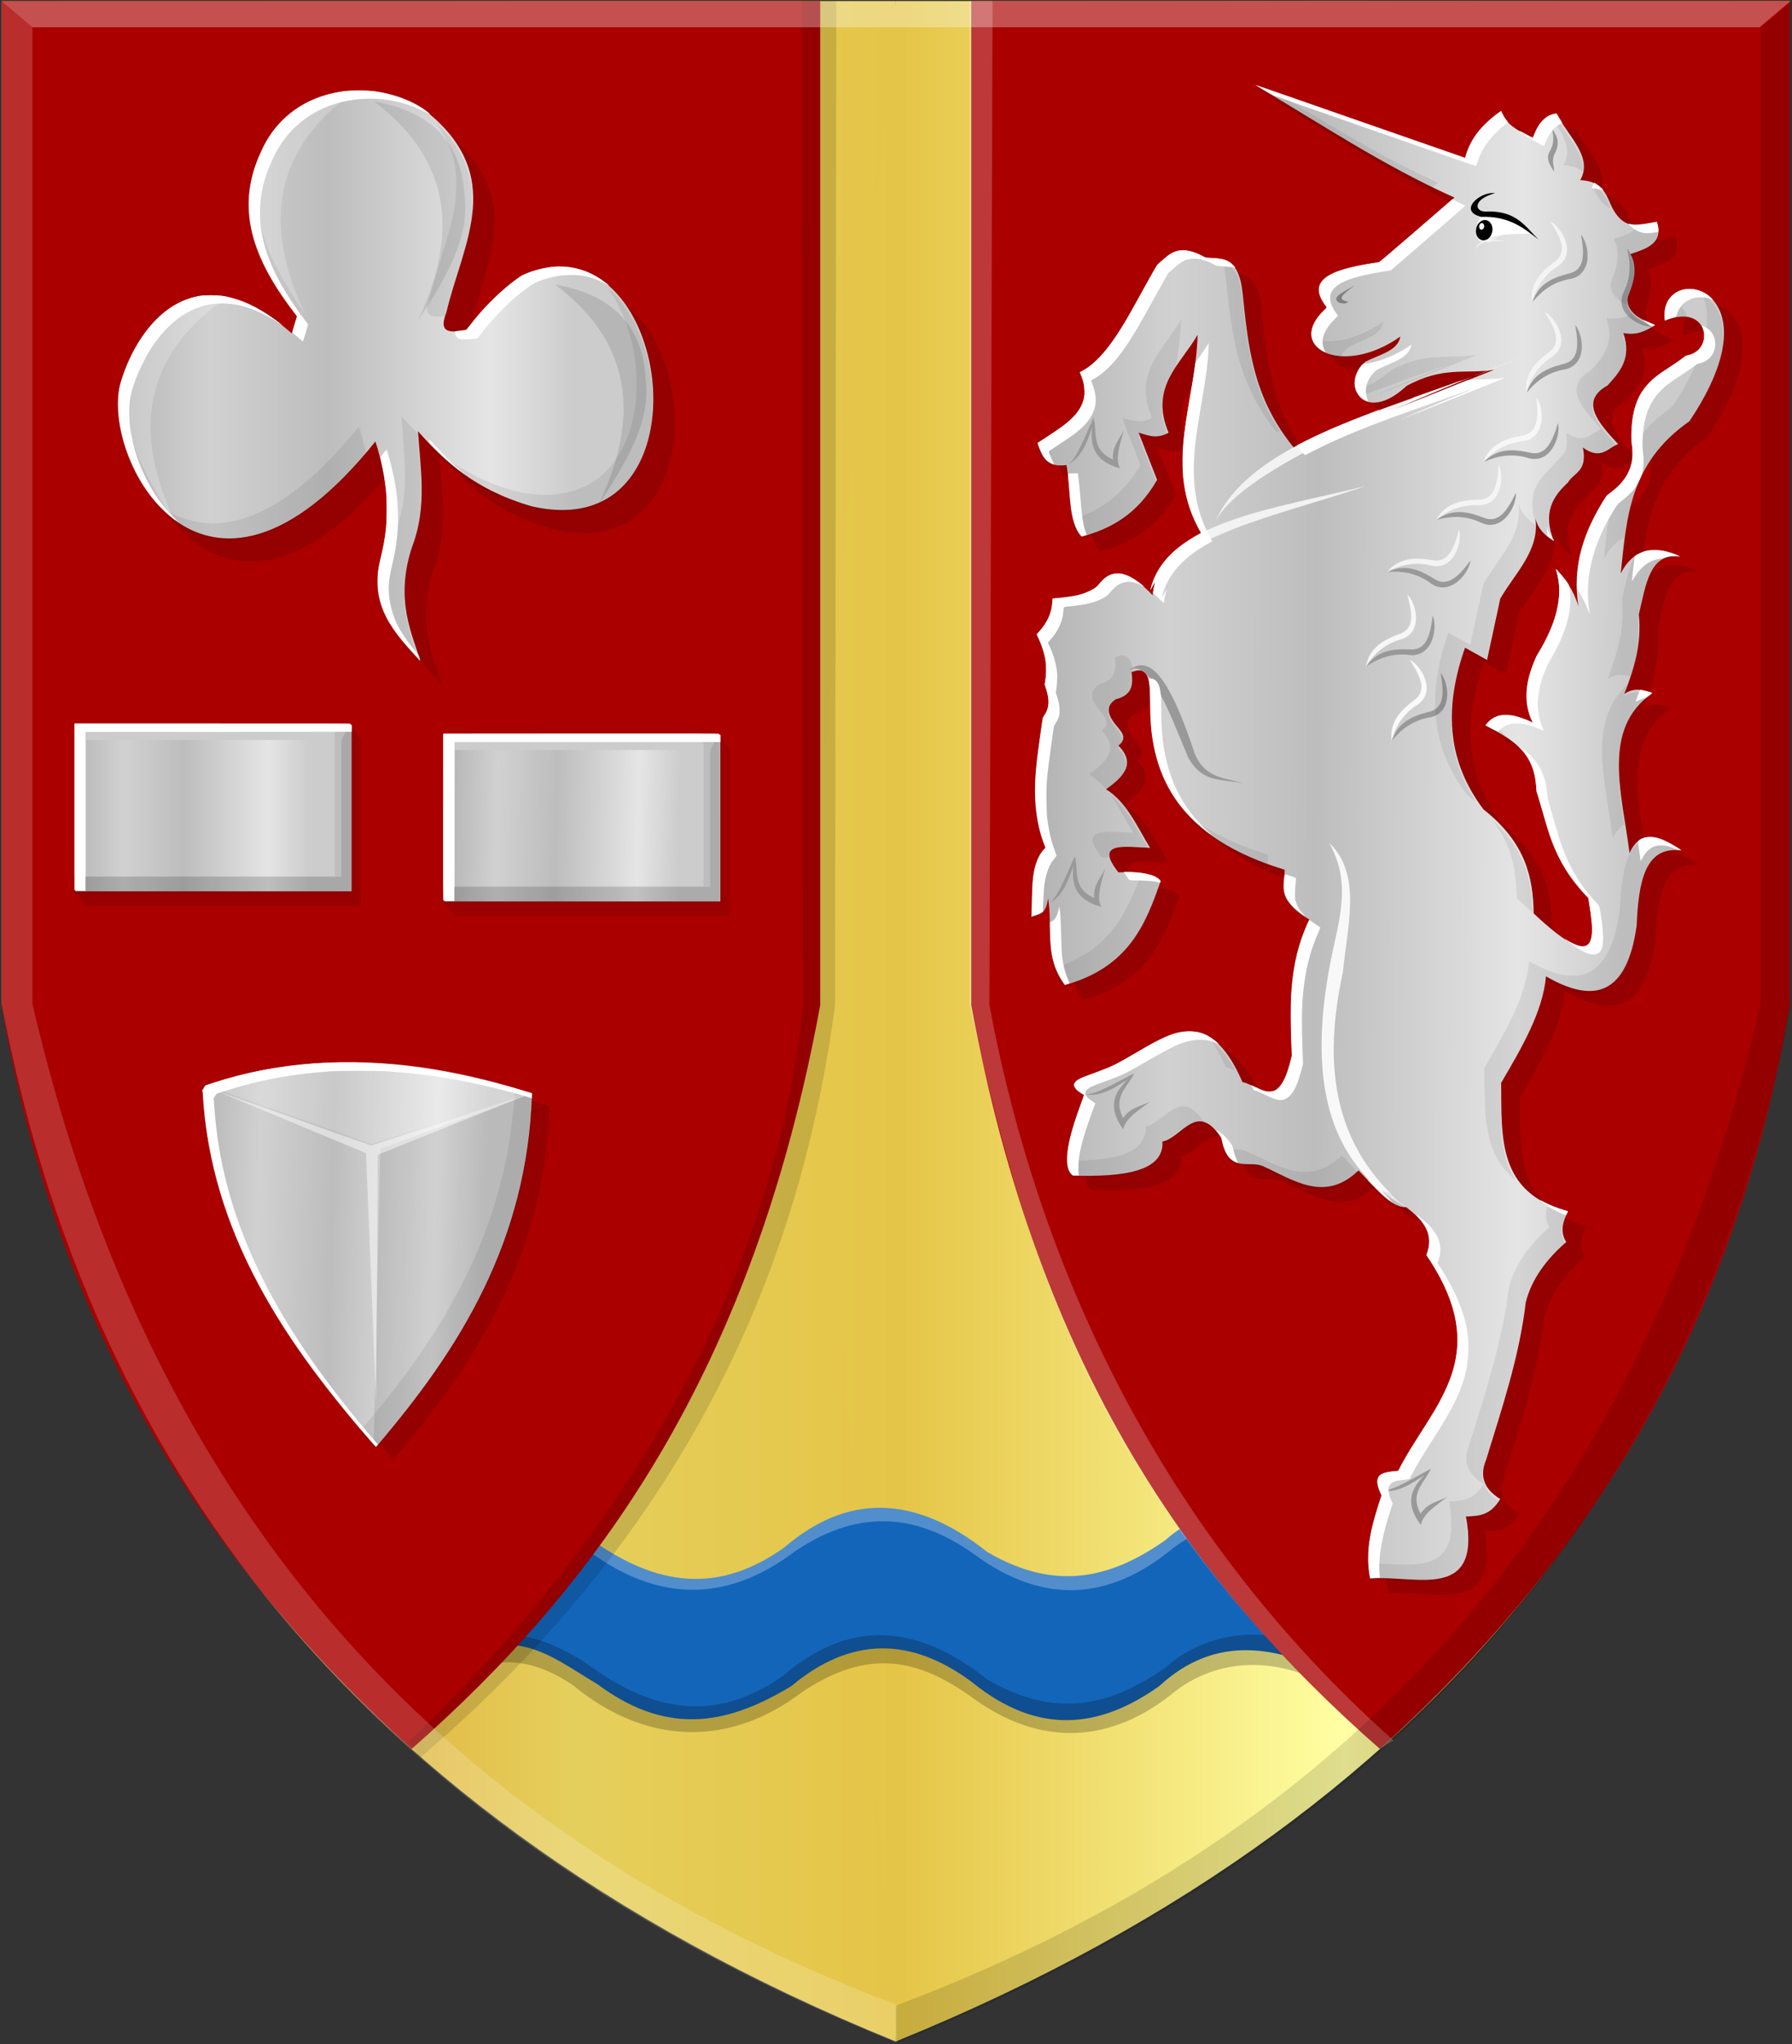 <?xml version="1.0" encoding="UTF-8" standalone="no"?>
<!-- Created with Inkscape (http://www.inkscape.org/) -->

<svg
   xmlns:dc="http://purl.org/dc/elements/1.1/"
   xmlns:cc="http://creativecommons.org/ns#"
   xmlns:rdf="http://www.w3.org/1999/02/22-rdf-syntax-ns#"
   xmlns:svg="http://www.w3.org/2000/svg"
   xmlns="http://www.w3.org/2000/svg"
   xmlns:xlink="http://www.w3.org/1999/xlink"
   xmlns:sodipodi="http://sodipodi.sourceforge.net/DTD/sodipodi-0.dtd"
   xmlns:inkscape="http://www.inkscape.org/namespaces/inkscape"
   width="321.75"
   height="366.969"
   id="svg13284"
   version="1.1"
   inkscape:version="0.48.4 r9939"
   sodipodi:docname="Wijnje.svg">
  <rect width="100%" height="100%" fill="#333333" stroke="none"/>
  <defs
     id="defs13286">
    <linearGradient
       inkscape:collect="always"
       xlink:href="#linearGradient4070-9-0-5"
       id="linearGradient5734"
       gradientUnits="userSpaceOnUse"
       x1="309.286"
       y1="148.853"
       x2="320.714"
       y2="148.853"
       gradientTransform="translate(458.427,563.081)" />
    <linearGradient
       id="linearGradient4070-9-0-5">
      <stop
         style="stop-color:#a3a3a3;stop-opacity:1;"
         offset="0"
         id="stop4072-5-5-3" />
      <stop
         style="stop-color:#b0b0b0;stop-opacity:1;"
         offset="0.143"
         id="stop4074-5-2-2" />
      <stop
         id="stop4076-40-4-9"
         offset="0.321"
         style="stop-color:#d1d1d1;stop-opacity:1;" />
      <stop
         style="stop-color:#bdbdbd;stop-opacity:1;"
         offset="0.5"
         id="stop4078-3-2-7" />
      <stop
         id="stop4080-4-3-3"
         offset="0.75"
         style="stop-color:#e5e5e5;stop-opacity:1;" />
      <stop
         style="stop-color:#cccccc;stop-opacity:1;"
         offset="0.875"
         id="stop4082-1-8-7" />
      <stop
         id="stop4084-2-5-4"
         offset="1"
         style="stop-color:#cccccc;stop-opacity:1;" />
    </linearGradient>
    <linearGradient
       gradientUnits="userSpaceOnUse"
       y2="148.853"
       x2="320.714"
       y1="148.853"
       x1="309.286"
       id="linearGradient5702"
       xlink:href="#linearGradient4070-9-0-5"
       inkscape:collect="always" />
    <linearGradient
       id="linearGradient4053-4">
      <stop
         style="stop-color:#cc992d;stop-opacity:1;"
         offset="0"
         id="stop4055-9" />
      <stop
         style="stop-color:#e1a832;stop-opacity:1;"
         offset="0.143"
         id="stop4057-8" />
      <stop
         id="stop4059-2"
         offset="0.321"
         style="stop-color:#e5cf5c;stop-opacity:1;" />
      <stop
         style="stop-color:#e5c547;stop-opacity:1;"
         offset="0.5"
         id="stop4061-4" />
      <stop
         id="stop4063-5"
         offset="0.75"
         style="stop-color:#ffffa3;stop-opacity:1;" />
      <stop
         style="stop-color:#ffd94d;stop-opacity:1;"
         offset="0.875"
         id="stop4065-2" />
      <stop
         id="stop4067-9"
         offset="1"
         style="stop-color:#ffdb4e;stop-opacity:1;" />
    </linearGradient>
    <linearGradient
       gradientUnits="userSpaceOnUse"
       y2="148.257"
       x2="305.824"
       y1="148.257"
       x1="294.712"
       id="linearGradient5694"
       xlink:href="#linearGradient4053-4"
       inkscape:collect="always"
       gradientTransform="translate(458.427,563.081)" />
    <linearGradient
       inkscape:collect="always"
       xlink:href="#linearGradient4070-9-0-5"
       id="linearGradient14211"
       x1="-600.851"
       y1="-698.077"
       x2="-454.03"
       y2="-697.363"
       gradientUnits="userSpaceOnUse" />
    <linearGradient
       inkscape:collect="always"
       xlink:href="#linearGradient4070-9-0-5"
       id="linearGradient14219"
       x1="-693.385"
       y1="-701.328"
       x2="-634.284"
       y2="-699.899"
       gradientUnits="userSpaceOnUse" />
    <linearGradient
       inkscape:collect="always"
       xlink:href="#linearGradient4070-9-0-5"
       id="linearGradient14227"
       x1="-761.03"
       y1="-701.715"
       x2="-700.5"
       y2="-701.715"
       gradientUnits="userSpaceOnUse" />
    <linearGradient
       inkscape:collect="always"
       xlink:href="#linearGradient4070-9-0-5"
       id="linearGradient14235"
       x1="-763.525"
       y1="-779.312"
       x2="-646.177"
       y2="-779.312"
       gradientUnits="userSpaceOnUse" />
    <linearGradient
       inkscape:collect="always"
       xlink:href="#linearGradient4070-9-0-5"
       id="linearGradient14243"
       x1="-741.301"
       y1="-623.669"
       x2="-667.284"
       y2="-621.527"
       gradientUnits="userSpaceOnUse" />
    <linearGradient
       inkscape:collect="always"
       xlink:href="#linearGradient4053-4"
       id="linearGradient14280"
       x1="-761.267"
       y1="-663.449"
       x2="-442.249"
       y2="-663.449"
       gradientUnits="userSpaceOnUse" />
    <linearGradient
       inkscape:collect="always"
       xlink:href="#linearGradient4053-4"
       id="linearGradient14288"
       x1="-763.524"
       y1="-663.448"
       x2="-444.213"
       y2="-663.448"
       gradientUnits="userSpaceOnUse" />
  </defs>
  <sodipodi:namedview
     id="base"
     pagecolor="#ffffff"
     bordercolor="#666666"
     borderopacity="1.0"
     inkscape:pageopacity="0.0"
     inkscape:pageshadow="2"
     inkscape:zoom="0.7"
     inkscape:cx="99.591241"
     inkscape:cy="196.88285"
     inkscape:document-units="px"
     inkscape:current-layer="layer1"
     showgrid="false"
     fit-margin-top="0"
     fit-margin-left="0"
     fit-margin-right="0"
     fit-margin-bottom="0"
     inkscape:window-width="1600"
     inkscape:window-height="837"
     inkscape:window-x="-8"
     inkscape:window-y="-8"
     inkscape:window-maximized="1" />
  <g
     inkscape:label="Laag 1"
     inkscape:groupmode="layer"
     id="layer1"
     transform="translate(763.719,846.781)">
    <path
       sodipodi:nodetypes="ccccc"
       inkscape:connector-curvature="0"
       id="path13717"
       d="m -602.886,-846.591 -160.537,0 0,179.982 c 12.558,71.797 55.173,143.463 160.537,186.304 z"
       style="fill:url(#linearGradient14288);fill-opacity:1;stroke:#000000;stroke-width:0.202px;stroke-linecap:butt;stroke-linejoin:miter;stroke-opacity:0" />
    <path
       sodipodi:nodetypes="cccccc"
       inkscape:connector-curvature="0"
       id="path13717-1"
       d="m -602.886,-846.592 160.537,0 0,179.982 c -12.558,71.797 -55.173,143.463 -160.537,186.304 l -15.422,-203.832 z"
       style="fill:url(#linearGradient14280);fill-opacity:1;stroke:#000000;stroke-width:0.202px;stroke-linecap:butt;stroke-linejoin:miter;stroke-opacity:0" />
    <path
       inkscape:connector-curvature="0"
       style="fill:#1365ba;fill-opacity:1;stroke:#000000;stroke-width:0.452px;stroke-linecap:butt;stroke-linejoin:miter;stroke-opacity:0"
       d="m -687.648,-569.24 c 7.967,-7.138 17.313,-10.752 31.232,0 11.005,7.461 22.442,9.356 34.778,-0.322 11.193,-8.587 22,-7.733 32.526,0 11.509,8.267 22.685,8.384 33.527,0.322 9.959,-7.632 21.082,-10.019 35.028,0.322 l 0,19.103 -1.657,4.794 c -0.535,-0.314 0.589,0.298 0.056,0.003 -11.951,-6.635 -23.336,-8.417 -33.427,0.915 -10.575,7.519 -21.62,8.989 -33.527,-0.645 -11.176,-8.379 -22.017,-8.164 -32.526,0.645 -10.538,6.346 -21.594,9.517 -34.778,-0.322 -8.911,-5.263 -16.374,-12.41 -29.819,-0.988 -0.495,-1.399 -0.991,-2.794 -1.412,-4.407 z"
       id="path2852-1"
       sodipodi:nodetypes="ccccccccsccccccc" />
    <path
       inkscape:connector-curvature="0"
       style="fill:#528ecc;fill-opacity:1;stroke:#000000;stroke-width:0.452px;stroke-linecap:butt;stroke-linejoin:miter;stroke-opacity:0"
       d="m -687.441,-569.52 c 10.29,-9.866 19.919,-7.524 29.337,-1.319 14.207,10.526 25.367,8.837 35.204,1.846 11.134,-9.552 23.229,-9.698 36.41,0.791 12.721,7.498 22.789,4.367 32.023,-2.11 8.121,-7.307 22.074,-8.822 33.908,1.17 l 0,2.171 c -9.592,-8.327 -23.225,-9.177 -32.702,-1.758 -11.242,9.2 -23.012,10.135 -35.423,1.055 -9.818,-7.082 -20.381,-8.671 -32.243,-0.659 -12.657,9.589 -25.727,9.44 -39.261,-1.714 -9.345,-6.3 -18.493,-6.045 -27.253,2.769 l 0,-2.242 z"
       id="path8922-6"
       sodipodi:nodetypes="ccccccccccccc" />
    <path
       inkscape:connector-curvature="0"
       style="fill:#000000;fill-opacity:0.223;stroke:#000000;stroke-width:0.452px;stroke-linecap:butt;stroke-linejoin:miter;stroke-opacity:0"
       d="m -686.819,-547.125 c 0.193,-0.185 -0.236,0.117 -0.044,-0.059 10.073,-9.235 19.517,-6.866 28.759,-0.777 14.207,10.526 25.367,8.837 35.204,1.846 11.134,-9.552 23.229,-9.698 36.41,0.791 12.721,7.498 22.789,4.367 32.023,-2.11 7.91,-7.117 21.355,-8.74 32.985,0.417 0.309,0.243 -0.287,-0.235 0.02,0.024 l -1.619,4.209 c -0.836,-0.726 0.824,0.649 -0.061,0.029 -9.278,-6.492 -21.027,-7.099 -29.678,-0.327 -11.242,9.2 -23.889,10.135 -36.3,1.055 -9.818,-7.082 -18.845,-8.935 -30.707,-0.923 -12.657,9.589 -27.553,9.791 -41.088,-1.364 -8.579,-5.784 -16.377,-5.46 -24.376,1.452 -0.714,0.617 0.679,-0.702 -0.038,0.02 z"
       id="path8922-3-2"
       sodipodi:nodetypes="csccccsccsccccscc" />
    <path
       style="fill:#aa0000;stroke:#000000;stroke-width:0.315px;stroke-linecap:butt;stroke-linejoin:miter;stroke-opacity:0"
       d="m -763.426,-666.35 c 10.015,59.262 37.451,100.827 73.608,133.53 33.361,-29.277 61.329,-67.779 73.368,-133.53 l 0,-180.238 -146.976,0 z"
       id="path5088"
       inkscape:connector-curvature="0"
       sodipodi:nodetypes="cccccc" />
    <path
       style="fill:#aa0000;stroke:#000000;stroke-width:0.315px;stroke-linecap:butt;stroke-linejoin:miter;stroke-opacity:0"
       d="m -442.348,-666.352 c -10.015,59.262 -37.451,100.827 -73.609,133.53 -33.361,-29.277 -61.329,-67.779 -73.368,-133.53 l 0,-180.238 146.977,0 z"
       id="path5088-4"
       inkscape:connector-curvature="0"
       sodipodi:nodetypes="cccccc" />
    <path
       style="fill:#000000;fill-opacity:0.132;stroke:#000000;stroke-width:0.315px;stroke-linecap:butt;stroke-linejoin:miter;stroke-opacity:0"
       d="m -619.797,-846.591 0.223,180.238 c -4.292,41.983 -24.996,88.392 -70.814,132.305 l 2.122,2.774 c 57.601,-49.043 70.23,-103.599 74.479,-135.078 l 0.223,-180.238 z"
       id="path5943"
       inkscape:connector-curvature="0"
       sodipodi:nodetypes="ccccccc" />
    <path
       style="fill:#ffffff;fill-opacity:0.222;stroke:#000000;stroke-width:0.315px;stroke-linecap:butt;stroke-linejoin:miter;stroke-opacity:0"
       d="m -589.64,-846.591 0,180.238 c 9.827,43.507 21.216,87.12 73.634,133.525 l 2.485,-1.526 c -47.163,-42.013 -65.504,-94.102 -72.545,-131.999 l 0.558,-180.238 z"
       id="path5949"
       inkscape:connector-curvature="0"
       sodipodi:nodetypes="ccccccc" />
    <path
       style="fill:#7c0000;fill-opacity:0.453;stroke:#000000;stroke-width:1.844px;stroke-linecap:butt;stroke-linejoin:miter;stroke-opacity:0"
       d="m -723.73,-649.657 c 18.119,-6.278 37.803,-5.173 58.647,1.412 -0.82,26.55 -12.975,45.935 -28.041,63.479 -15.962,-18.201 -29.803,-38.238 -31.107,-63.948 l -0.168,0.093 z"
       id="path10158-2"
       inkscape:connector-curvature="0"
       sodipodi:nodetypes="cccccc" />
    <path
       style="fill:#7c0000;fill-opacity:1;stroke:#000000;stroke-width:1.844px;stroke-linecap:butt;stroke-linejoin:miter;stroke-opacity:0"
       d="m -721.879,-648.785 27.922,9.888 28.454,-9.298 -27.273,10.94 -0.288,44.583 -1.813,-44.867 z"
       id="path10164-5"
       inkscape:connector-curvature="0" />
    <path
       style="fill:url(#linearGradient14243);fill-opacity:1;stroke:#000000;stroke-width:1.844px;stroke-linecap:butt;stroke-linejoin:miter;stroke-opacity:0"
       d="m -726.853,-651.891 c 18.119,-6.278 37.803,-5.173 58.647,1.412 -0.82,26.55 -12.975,45.935 -28.041,63.479 -15.962,-18.201 -29.803,-38.238 -31.107,-63.948 l -0.168,0.093 z"
       id="path10158-2-2"
       inkscape:connector-curvature="0"
       sodipodi:nodetypes="cccccc" />
    <path
       style="fill:#000000;fill-opacity:0.092;stroke:#000000;stroke-width:1.844px;stroke-linecap:butt;stroke-linejoin:miter;stroke-opacity:0"
       d="m -668.137,-650.467 -27.298,9.906 -1.207,53.854 c 16.094,-18.074 28.184,-38.079 28.505,-63.761 z"
       id="path10160-7-8"
       inkscape:connector-curvature="0"
       sodipodi:nodetypes="cccc" />
    <path
       style="fill:#ffffff;fill-opacity:0.181;stroke:#000000;stroke-width:1.844px;stroke-linecap:butt;stroke-linejoin:miter;stroke-opacity:0"
       d="m -668.29,-650.415 c -20.32,-7.05 -39.738,-7.6 -58.227,-1.462 l 29.436,10.48 z"
       id="path10162-9-3"
       inkscape:connector-curvature="0"
       sodipodi:nodetypes="cccc" />
    <path
       style="fill:#ffffff;fill-opacity:0.475;stroke:#000000;stroke-width:1.844px;stroke-linecap:butt;stroke-linejoin:miter;stroke-opacity:0"
       d="m -725.002,-651.019 27.922,9.888 28.454,-9.298 -27.273,10.94 -0.288,44.583 -1.813,-44.867 z"
       id="path10164-5-1"
       inkscape:connector-curvature="0" />
    <path
       inkscape:connector-curvature="0"
       style="fill:#000000;fill-opacity:0.127;stroke:#000000;stroke-width:0.484px;stroke-linecap:butt;stroke-linejoin:miter;stroke-opacity:0"
       d="m -707.503,-782.774 c -16.927,-15.01 -27.405,-2.293 -30.726,8.78 -3.884,12.948 14.603,49.483 45.741,10.611 2.146,6.654 2.856,13.578 0.913,21 -2.203,8.512 2.535,13.441 7.14,18.439 -1.233,-4.523 -4.84,-10.957 -1.301,-20.978 2.514,-6.894 1.321,-13.576 0.898,-20.302 4.762,5.394 10.18,10.497 20.386,13.47 33.349,7.7 25.126,-53.559 -1.777,-41.402 -3.63,2.49 -6.949,5.734 -9.933,9.791 -2.575,0.384 -5.203,0.822 -3.572,-3.204 2.861,-12.276 11.096,-24.71 -4.109,-36.457 -9.303,-6.04 -24.071,-4.203 -29.208,7.686 -5.123,10.882 -0.644,20.383 6.472,29.504 l -0.923,3.06 z"
       id="path8963-6-2"
       sodipodi:nodetypes="csccccccccccccc" />
    <path
       inkscape:connector-curvature="0"
       style="fill:url(#linearGradient14235);fill-opacity:1;stroke:#000000;stroke-width:0.484px;stroke-linecap:butt;stroke-linejoin:miter;stroke-opacity:0"
       d="m -711.33,-786.922 c -16.926,-15.01 -27.404,-2.293 -30.727,8.78 -3.884,12.948 14.604,49.483 45.742,10.611 2.145,6.655 2.856,13.578 0.912,21 -2.202,8.512 2.535,13.441 7.14,18.439 -1.233,-4.523 -4.839,-10.957 -1.302,-20.978 2.514,-6.894 1.321,-13.576 0.898,-20.302 4.761,5.394 10.18,10.497 20.386,13.471 33.348,7.7 25.126,-53.559 -1.777,-41.402 -3.63,2.49 -6.949,5.734 -9.933,9.791 -2.576,0.384 -5.203,0.822 -3.573,-3.204 2.862,-12.276 11.096,-24.71 -4.108,-36.457 -9.303,-6.04 -24.071,-4.203 -29.209,7.686 -5.122,10.882 -0.644,20.383 6.472,29.504 l -0.923,3.06 z"
       id="path8963-9-0-3"
       sodipodi:nodetypes="csccccccccccccc" />
    <path
       inkscape:connector-curvature="0"
       style="fill:#ffffff;fill-opacity:0.223;stroke:#000000;stroke-width:0.772px;stroke-linecap:butt;stroke-linejoin:miter;stroke-opacity:0"
       d="m -701.044,-829.66 c -10.063,1.749 -15.73,7.2 -16.257,16.982 -0.97,7.487 3.448,14.973 8.454,22.46 -8.355,-17.377 -4.639,-30.094 7.803,-39.441 z"
       id="path9205-45-2"
       sodipodi:nodetypes="cccc" />
    <path
       inkscape:connector-curvature="0"
       style="fill:#ffffff;fill-opacity:0.223;stroke:#000000;stroke-width:0.772px;stroke-linecap:butt;stroke-linejoin:miter;stroke-opacity:0"
       d="m -724.387,-792.41 c -10.063,1.749 -15.731,7.2 -16.256,16.982 -0.97,7.487 3.447,14.973 8.453,22.46 -8.355,-17.377 -4.64,-30.094 7.803,-39.441 z"
       id="path9205-4-0-2"
       sodipodi:nodetypes="cccc" />
    <path
       inkscape:connector-curvature="0"
       style="fill:#000000;fill-opacity:0.09;stroke:#000000;stroke-width:0.772px;stroke-linecap:butt;stroke-linejoin:miter;stroke-opacity:0"
       d="m -696.559,-828.564 c 10.064,1.749 15.731,7.2 16.257,16.982 0.97,7.487 -3.448,14.973 -8.454,22.46 8.355,-17.377 4.639,-30.094 -7.804,-39.441 z"
       id="path9205-1-15-1"
       sodipodi:nodetypes="cccc" />
    <path
       inkscape:connector-curvature="0"
       style="fill:#000000;fill-opacity:0.113;stroke:#000000;stroke-width:0.772px;stroke-linecap:butt;stroke-linejoin:miter;stroke-opacity:0"
       d="m -664.045,-795.696 c 10.062,1.749 15.73,7.2 16.256,16.982 0.97,7.486 -3.448,14.973 -8.453,22.46 8.355,-17.377 4.639,-30.094 -7.803,-39.441 z"
       id="path9205-1-8-7-6"
       sodipodi:nodetypes="cccc" />
    <rect
       style="fill:url(#linearGradient14227);fill-opacity:1;stroke:#000000;stroke-width:0.197;stroke-miterlimit:4;stroke-opacity:0;stroke-dasharray:none"
       id="rect4266-48"
       width="49.618"
       height="29.884"
       x="-750.217"
       y="-716.657" />
    <path
       style="fill:#cccccc;stroke:#000000;stroke-width:1.972px;stroke-linecap:butt;stroke-linejoin:miter;stroke-opacity:0"
       d="m -750.375,-686.87 2.127,-2.506 0,-24.582 45.828,0 1.585,-2.892 -49.539,0 z"
       id="path4278-8"
       inkscape:connector-curvature="0" />
    <path
       style="fill:#000000;fill-opacity:0.108;stroke:#000000;stroke-width:1.972px;stroke-linecap:butt;stroke-linejoin:miter;stroke-opacity:0"
       d="m -748.248,-689.376 -2.127,2.603 2.127,2.603 49.303,0 0,-29.787 -1.89,-2.892 -1.585,2.892 0,24.582 -45.828,0 z"
       id="path4284-2"
       inkscape:connector-curvature="0" />
    <rect
       style="fill:url(#linearGradient14219);fill-opacity:1;stroke:#000000;stroke-width:0.197;stroke-miterlimit:4;stroke-opacity:0;stroke-dasharray:none"
       id="rect4266-48-2"
       width="49.618"
       height="29.884"
       x="-684"
       y="-714.841" />
    <path
       style="fill:#cccccc;stroke:#000000;stroke-width:1.972px;stroke-linecap:butt;stroke-linejoin:miter;stroke-opacity:0"
       d="m -684.158,-685.054 2.127,-2.506 0,-24.582 45.828,0 1.585,-2.892 -49.539,0 z"
       id="path4278-8-4"
       inkscape:connector-curvature="0" />
    <path
       style="fill:#000000;fill-opacity:0.094;stroke:#000000;stroke-width:1.972px;stroke-linecap:butt;stroke-linejoin:miter;stroke-opacity:0"
       d="m -682.031,-687.56 -2.127,2.603 2.127,2.603 49.303,0 0,-29.787 -1.89,-2.892 -1.585,2.892 0,24.582 -45.828,0 z"
       id="path4284-2-5"
       inkscape:connector-curvature="0" />
    <path
       style="fill:#7c0000;fill-opacity:0.453;stroke:#000000;stroke-width:0.315px;stroke-linecap:butt;stroke-linejoin:miter;stroke-opacity:0"
       d="m -497.329,-815.723 -37.752,-13.18 c 11.766,6.932 22.938,14.454 35.857,20.241 l -13.426,11.611 c -7.625,1.114 -13.893,2.715 -9.477,8.159 -8.02,6.937 2.558,12.709 13.19,5.178 -0.471,2.653 -3.853,3.218 -6.318,4.55 -4.685,4.024 -0.192,11.492 7.424,4.315 6.668,-3.628 10.546,-2.063 15.717,-2.903 l -35.699,14.278 c -7.773,-9.275 -8.453,-18.764 -9.477,-28.243 -0.76,-6.652 -3.853,-5.891 -6.634,-6.119 -5.091,-2.924 -6.619,-0.423 -8.688,1.255 -4.388,7.45 -8.336,16.719 -13.9,19.299 3.089,6.772 -2.799,9.491 -7.582,12.709 0.747,2.198 1.42,4.462 5.213,3.923 0.79,4.393 0.179,10.178 2.685,12.866 5.204,-1.386 10.009,-3.961 13.584,-10.199 l -3.317,-8.473 c 1.64,0.447 3.163,1.245 5.371,0 -3.489,-8.288 2.23,-12.294 5.213,-17.573 -0.238,11.872 -6.39,23.745 0.632,35.617 -3.974,3.178 -8.439,6.112 -8.688,11.14 -3.76,-3.913 -7.23,-5.607 -9.951,-1.569 -2.111,1.683 -5.07,1.962 -8.056,2.197 -0.015,3.071 -1.363,4.818 -2.843,6.433 1.318,2.622 2.173,5.441 1.422,8.943 0.588,1.901 1.398,3.775 -0.316,5.962 -1.1,7.793 -2.729,15.586 0.474,23.379 -2.904,2.838 -2.273,7.895 -2.527,12.395 1.191,-0.526 2.649,-0.215 3.001,-3.379 0.901,5.21 -0.828,10.54 3.001,15.618 11.466,-3.19 14.503,-10.845 17.217,-18.671 -1.123,-1.343 -3.934,-1.701 -7.582,-1.569 -4.495,-5.662 1.337,-4.541 5.686,-4.393 -2.342,-3.821 -4.168,-8.207 -7.898,-10.512 3.095,-2.234 5.432,-4.59 2.211,-7.845 1.838,-1.409 0.39,-2.655 -0.632,-3.923 -1.347,-1.727 -1.621,-3.252 0.158,-4.393 3.123,-0.776 3.081,-2.782 2.843,-4.864 3.472,-1.486 3.318,2.43 3.317,6.119 0.006,12.801 5.294,23.62 24.168,29.341 0.048,2.753 -1.766,5.207 4.423,8.943 -4.009,8.299 -3.437,16.381 -3.159,24.477 -2.32,10.471 -5.747,5.261 -8.846,4.707 -7.52,-17.476 -16.752,-4.902 -25.431,-2.04 -2.651,1.146 -7.479,1.871 -3.001,4.393 -3.565,9.16 -3.744,13.209 -2.053,14.435 9.329,0.268 16.406,-0.777 16.112,-6.119 3.477,-0.614 6.173,-7.435 10.583,-0.628 1.135,6.496 4.781,3.952 7.424,5.021 5.629,2.568 11.186,6.623 17.217,0.785 2.895,3.024 5.835,6.75 8.53,6.59 2.961,2.246 5.181,4.759 3.633,8.63 12.686,18.598 0.537,27.381 -5.055,38.755 -2.317,0.276 -5.151,0.084 -3.001,4.393 -1.639,4.896 -3.103,9.805 -2.053,14.906 7.897,-0.751 20.069,4.365 17.217,-11.14 2.114,-0.145 4.25,0.035 6.16,-3.138 -3.113,-1.897 -3.689,-4.304 -2.527,-7.061 2.804,-9.198 5.913,-18.245 7.108,-28.243 1.061,-4.172 3.681,-7.699 7.266,-10.826 -1.138,-1.831 -0.636,-3.661 0.316,-5.492 -12.751,-3.343 -11.898,-13.442 -12.005,-23.065 3.698,-6.338 7.465,-12.673 8.056,-19.142 8.468,4.905 14.529,3.535 16.27,-9.1 0.339,-7.761 1.482,-14.403 8.056,-13.494 -3.722,-2.44 -7.258,-4.1 -9.319,0.471 -1.322,-10.63 -5.166,-22.253 4.107,-28.713 -1.57,-0.459 -3.08,-1.191 -5.055,0.157 1.734,-4.452 3.167,-9.012 2.614,-14.29 1.251,-5.277 1.984,-11.314 7.495,-10.344 -4.661,-2.129 -8.395,-1.579 -10.741,2.981 1.05,-9.796 1.469,-19.736 12.321,-27.301 16.777,-24.973 -5.915,-28.906 -4.423,-18.044 8.081,-3.41 9.093,5.661 3.791,6.276 -4.188,3.571 -10.109,4.221 -9.793,15.376 0.933,5.004 -1.394,7.623 -4.423,9.728 -3.991,6.092 -6.312,12.583 -5.055,19.927 -0.886,-2.969 -2.383,-5.027 -4.107,-6.747 1.666,4.996 -0.102,10.277 -3.475,15.69 -1.771,3.975 -2.628,7.95 -0.632,11.925 -3.447,-1.641 -6.548,-2.252 -8.53,0.471 4.599,2.317 9.095,4.743 9.162,11.768 2.105,6.239 2.5,12.195 9.32,19.215 1.215,7.174 2.173,13.989 -9.793,2.752 -0.086,-6.385 -1.417,-12.701 -9.004,-18.671 -6.968,-9.21 -6.849,-18.983 -3.317,-29.027 l 3.949,2.197 2.369,-10.983 c 2.664,-4.627 7.112,-8.663 6.318,-14.435 0.477,1.984 1.796,3.132 3.317,4.079 -2.056,-5.006 -0.216,-7.993 2.527,-10.513 1.064,-1.858 3.495,-1.814 2.685,-6.276 3.224,2.33 4.445,0.11 6.318,-0.628 -3.585,-3.853 -6.964,-7.682 -1.896,-10.513 2.172,-2.395 4.369,-4.774 2.843,-9.414 2.591,0.496 4.12,-0.484 5.686,-1.412 -6.871,-2.518 -4.731,-5.286 -4.423,-8.002 0.744,-2.202 0.065,-3.273 -0.158,-4.707 3.042,-1.002 6.164,-1.95 4.897,-5.805 -2.785,0.345 -5.67,1.942 -8.056,-2.667 -1.021,-2.2 -1.627,-4.675 -5.686,-4.864 2.364,-4.138 -2.262,-7.975 -4.265,-11.925 -2.282,0.244 -3.448,2.071 -4.265,4.393 -2.279,-1.24 -4.816,-2.224 -5.686,-4.864 -3.048,2.118 -5.524,4.69 -6.476,8.473 z"
       id="path9148"
       inkscape:connector-curvature="0"
       sodipodi:nodetypes="ccccccccccccccccccccccccccccccccccccccccccccccccccccccccccccccccccccccccccccccccccccccccccccccccccccccccccc" />
    <path
       style="fill:url(#linearGradient14211);fill-opacity:1;stroke:#000000;stroke-width:0.315px;stroke-linecap:butt;stroke-linejoin:miter;stroke-opacity:0"
       d="m -500.677,-818.374 -37.752,-13.18 c 11.766,6.932 22.938,14.454 35.856,20.24 l -13.426,11.611 c -7.625,1.114 -13.893,2.715 -9.477,8.159 -8.02,6.937 2.558,12.709 13.19,5.178 -0.471,2.653 -3.853,3.218 -6.318,4.55 -4.685,4.024 -0.192,11.492 7.424,4.315 6.668,-3.628 10.546,-2.063 15.717,-2.903 l -35.699,14.278 c -7.773,-9.275 -8.453,-18.764 -9.477,-28.243 -0.76,-6.652 -3.853,-5.891 -6.634,-6.119 -5.091,-2.924 -6.619,-0.423 -8.688,1.255 -4.388,7.45 -8.336,16.719 -13.9,19.299 3.089,6.772 -2.799,9.491 -7.582,12.709 0.747,2.198 1.42,4.462 5.213,3.923 0.79,4.393 0.179,10.178 2.685,12.866 5.204,-1.386 10.009,-3.961 13.584,-10.199 l -3.317,-8.473 c 1.64,0.447 3.163,1.245 5.371,0 -3.489,-8.288 2.23,-12.294 5.213,-17.573 -0.238,11.872 -6.39,23.745 0.632,35.617 -3.974,3.178 -8.439,6.112 -8.688,11.14 -3.759,-3.913 -7.229,-5.607 -9.951,-1.569 -2.111,1.683 -5.07,1.962 -8.056,2.197 -0.015,3.071 -1.363,4.818 -2.843,6.433 1.318,2.622 2.173,5.441 1.422,8.943 0.588,1.901 1.398,3.775 -0.316,5.962 -1.1,7.793 -2.729,15.586 0.474,23.379 -2.904,2.838 -2.273,7.895 -2.527,12.395 1.191,-0.526 2.649,-0.215 3.001,-3.379 0.901,5.21 -0.828,10.54 3.001,15.618 11.466,-3.19 14.503,-10.845 17.217,-18.671 -1.123,-1.343 -3.934,-1.701 -7.582,-1.569 -4.495,-5.662 1.337,-4.541 5.687,-4.393 -2.342,-3.821 -4.168,-8.207 -7.898,-10.513 3.095,-2.234 5.432,-4.59 2.211,-7.845 1.838,-1.409 0.39,-2.655 -0.632,-3.923 -1.347,-1.727 -1.621,-3.252 0.158,-4.393 3.123,-0.776 3.081,-2.782 2.843,-4.864 3.472,-1.486 3.318,2.43 3.317,6.119 0.006,12.801 5.294,23.62 24.168,29.341 0.048,2.753 -1.766,5.207 4.423,8.943 -4.009,8.299 -3.437,16.381 -3.159,24.477 -2.32,10.471 -5.747,5.261 -8.846,4.707 -7.52,-17.476 -16.752,-4.902 -25.431,-2.04 -2.652,1.146 -7.479,1.871 -3.001,4.393 -3.565,9.16 -3.744,13.209 -2.053,14.435 9.329,0.268 16.406,-0.777 16.112,-6.119 3.477,-0.614 6.173,-7.435 10.583,-0.628 1.135,6.496 4.781,3.952 7.424,5.021 5.629,2.568 11.186,6.623 17.217,0.785 2.895,3.024 5.835,6.75 8.53,6.59 2.961,2.246 5.181,4.759 3.633,8.63 12.686,18.598 0.537,27.381 -5.055,38.755 -2.317,0.276 -5.151,0.084 -3.001,4.393 -1.638,4.896 -3.103,9.805 -2.053,14.906 7.897,-0.751 20.069,4.365 17.217,-11.14 2.114,-0.145 4.25,0.035 6.16,-3.138 -3.113,-1.897 -3.689,-4.304 -2.527,-7.061 2.804,-9.198 5.913,-18.245 7.108,-28.243 1.061,-4.172 3.681,-7.699 7.266,-10.826 -1.138,-1.831 -0.636,-3.661 0.316,-5.492 -12.751,-3.343 -11.898,-13.442 -12.005,-23.065 3.698,-6.338 7.465,-12.673 8.056,-19.142 8.468,4.905 14.529,3.535 16.27,-9.1 0.339,-7.761 1.482,-14.403 8.056,-13.494 -3.722,-2.44 -7.258,-4.1 -9.32,0.471 -1.322,-10.63 -5.166,-22.253 4.107,-28.713 -1.57,-0.459 -3.08,-1.191 -5.055,0.157 1.734,-4.452 3.167,-9.012 2.614,-14.29 1.251,-5.277 1.984,-11.314 7.495,-10.344 -4.661,-2.129 -8.395,-1.579 -10.741,2.981 1.05,-9.796 1.469,-19.736 12.321,-27.301 16.777,-24.973 -5.915,-28.906 -4.423,-18.044 8.081,-3.41 9.093,5.661 3.791,6.276 -4.188,3.571 -10.109,4.221 -9.793,15.377 0.933,5.004 -1.394,7.623 -4.423,9.728 -3.991,6.092 -6.312,12.583 -5.055,19.927 -0.886,-2.969 -2.383,-5.027 -4.107,-6.747 1.666,4.996 -0.102,10.277 -3.475,15.69 -1.771,3.975 -2.628,7.95 -0.632,11.925 -3.447,-1.641 -6.548,-2.252 -8.53,0.471 4.599,2.317 9.095,4.743 9.162,11.768 2.105,6.239 2.5,12.195 9.319,19.215 1.215,7.174 2.173,13.989 -9.793,2.752 -0.086,-6.385 -1.417,-12.701 -9.004,-18.671 -6.968,-9.21 -6.849,-18.983 -3.317,-29.027 l 3.949,2.197 2.369,-10.983 c 2.664,-4.627 7.112,-8.663 6.318,-14.435 0.477,1.984 1.796,3.132 3.317,4.079 -2.056,-5.006 -0.216,-7.993 2.527,-10.512 1.064,-1.858 3.495,-1.814 2.685,-6.276 3.224,2.33 4.445,0.11 6.318,-0.628 -3.585,-3.853 -6.964,-7.682 -1.895,-10.513 2.172,-2.395 4.369,-4.774 2.843,-9.414 2.591,0.496 4.12,-0.484 5.686,-1.412 -6.871,-2.518 -4.731,-5.286 -4.423,-8.002 0.744,-2.202 0.065,-3.273 -0.158,-4.707 3.042,-1.002 6.164,-1.95 4.897,-5.805 -2.785,0.345 -5.67,1.942 -8.056,-2.667 -1.022,-2.2 -1.627,-4.675 -5.687,-4.864 2.365,-4.138 -2.262,-7.975 -4.265,-11.925 -2.282,0.244 -3.448,2.071 -4.265,4.393 -2.279,-1.24 -4.817,-2.224 -5.686,-4.864 -3.048,2.118 -5.524,4.69 -6.476,8.473 z"
       id="path9148-8"
       inkscape:connector-curvature="0"
       sodipodi:nodetypes="ccccccccccccccccccccccccccccccccccccccccccccccccccccccccccccccccccccccccccccccccccccccccccccccccccccccccccc" />
    <path
       style="fill:#999999;stroke:#000000;stroke-width:0.315px;stroke-linecap:butt;stroke-linejoin:miter;stroke-opacity:0"
       d="m -471.613,-802.213 c 2.069,2.72 1.445,5.439 0.395,8.159 -1.33,2.916 1.411,4.484 4.423,5.962 -2.6,0.097 -7.051,-2.498 -5.45,-6.119 1.384,-2.784 1.348,-5.427 0.632,-8.002 z"
       id="path9150-9"
       inkscape:connector-curvature="0"
       sodipodi:nodetypes="ccccc" />
    <path
       style="fill:#f4f4f4;stroke:#000000;stroke-width:0.315px;stroke-linecap:butt;stroke-linejoin:miter;stroke-opacity:0;fill-opacity:1"
       d="m -488.67,-792.519 c -0.345,-3.392 1.611,-5.393 3.931,-7.175 2.662,-1.805 1.14,-4.559 -0.66,-7.377 2.272,1.259 4.717,5.774 1.455,8.041 -2.639,1.664 -3.99,3.941 -4.726,6.511 z"
       id="path9150-5-27"
       inkscape:connector-curvature="0"
       sodipodi:nodetypes="ccccc" />
    <path
       style="fill:#999999;stroke:#000000;stroke-width:0.315px;stroke-linecap:butt;stroke-linejoin:miter;stroke-opacity:0"
       d="m -488.559,-792.558 c 1.007,-3.259 3.592,-4.349 6.426,-5.096 3.158,-0.637 2.832,-3.762 2.275,-7.053 1.601,2.037 2.091,7.14 -1.802,7.971 -3.082,0.516 -5.217,2.093 -6.9,4.178 z"
       id="path9150-5-1-9"
       inkscape:connector-curvature="0"
       sodipodi:nodetypes="ccccc" />
    <path
       style="fill:#f4f4f4;stroke:#000000;stroke-width:0.315px;stroke-linecap:butt;stroke-linejoin:miter;stroke-opacity:0;fill-opacity:1"
       d="m -489.705,-776.265 c -0.345,-3.392 1.611,-5.393 3.931,-7.175 2.662,-1.805 1.14,-4.559 -0.66,-7.377 2.272,1.259 4.717,5.774 1.455,8.041 -2.639,1.664 -3.99,3.941 -4.726,6.511 z"
       id="path9150-5-7-5"
       inkscape:connector-curvature="0"
       sodipodi:nodetypes="ccccc" />
    <path
       style="fill:#999999;stroke:#000000;stroke-width:0.315px;stroke-linecap:butt;stroke-linejoin:miter;stroke-opacity:0"
       d="m -489.594,-776.304 c 1.007,-3.259 3.592,-4.349 6.426,-5.096 3.158,-0.637 2.832,-3.762 2.275,-7.053 1.602,2.037 2.091,7.14 -1.802,7.971 -3.082,0.516 -5.217,2.093 -6.9,4.178 z"
       id="path9150-5-1-1-4"
       inkscape:connector-curvature="0"
       sodipodi:nodetypes="ccccc" />
    <path
       style="fill:#f7f7f7;stroke:#000000;stroke-width:0.315px;stroke-linecap:butt;stroke-linejoin:miter;stroke-opacity:0;fill-opacity:1"
       d="m -497.366,-763.896 c 1.229,-3.183 3.883,-4.095 6.762,-4.648 3.195,-0.421 3.084,-3.561 2.755,-6.882 1.458,2.141 1.595,7.265 -2.346,7.831 -3.111,0.306 -5.349,1.734 -7.171,3.7 z"
       id="path9150-5-15-3"
       inkscape:connector-curvature="0"
       sodipodi:nodetypes="ccccc" />
    <path
       style="fill:#999999;stroke:#000000;stroke-width:0.315px;stroke-linecap:butt;stroke-linejoin:miter;stroke-opacity:0"
       d="m -497.249,-763.881 c 2.377,-2.459 5.179,-2.277 8.048,-1.677 3.109,0.844 4.234,-2.093 5.228,-5.28 0.507,2.535 -1.369,7.31 -5.222,6.312 -2.986,-0.918 -5.608,-0.464 -8.055,0.645 z"
       id="path9150-5-1-2-1"
       inkscape:connector-curvature="0"
       sodipodi:nodetypes="ccccc" />
    <path
       style="fill:#f5f5f5;stroke:#000000;stroke-width:0.315px;stroke-linecap:butt;stroke-linejoin:miter;stroke-opacity:0;fill-opacity:1"
       d="m -505.83,-753.511 c 1.705,-2.959 4.467,-3.458 7.398,-3.567 3.222,0.069 3.596,-3.051 3.781,-6.383 1.111,2.337 0.458,7.422 -3.523,7.382 -3.121,-0.17 -5.553,0.902 -7.656,2.568 z"
       id="path9150-5-76-2"
       inkscape:connector-curvature="0"
       sodipodi:nodetypes="ccccc" />
    <path
       style="fill:#999999;stroke:#000000;stroke-width:0.315px;stroke-linecap:butt;stroke-linejoin:miter;stroke-opacity:0"
       d="m -505.717,-753.478 c 2.727,-2.069 5.468,-1.464 8.212,-0.435 2.942,1.306 4.507,-1.425 5.979,-4.424 0.111,2.582 -2.478,7.017 -6.132,5.445 -2.81,-1.36 -5.47,-1.31 -8.059,-0.586 z"
       id="path9150-5-1-14-3"
       inkscape:connector-curvature="0"
       sodipodi:nodetypes="ccccc" />
    <path
       style="fill:#f4f4f4;stroke:#000000;stroke-width:0.315px;stroke-linecap:butt;stroke-linejoin:miter;stroke-opacity:0;fill-opacity:1"
       d="m -514.633,-744.159 c 2.241,-2.581 5.049,-2.548 7.947,-2.1 3.15,0.678 4.116,-2.314 4.938,-5.549 0.642,2.504 -0.976,7.372 -4.876,6.579 -3.031,-0.759 -5.624,-0.167 -8.008,1.07 z"
       id="path9150-5-2-3"
       inkscape:connector-curvature="0"
       sodipodi:nodetypes="ccccc" />
    <path
       style="fill:#999999;stroke:#000000;stroke-width:0.315px;stroke-linecap:butt;stroke-linejoin:miter;stroke-opacity:0"
       d="m -514.529,-744.105 c 3.074,-1.515 5.649,-0.401 8.144,1.129 2.638,1.839 4.698,-0.545 6.719,-3.21 -0.387,2.556 -3.78,6.418 -7.065,4.183 -2.497,-1.868 -5.118,-2.323 -7.799,-2.102 z"
       id="path9150-5-1-3-4"
       inkscape:connector-curvature="0"
       sodipodi:nodetypes="ccccc" />
    <path
       style="fill:#f7f7f7;stroke:#000000;stroke-width:0.315px;stroke-linecap:butt;stroke-linejoin:miter;stroke-opacity:0;fill-opacity:1"
       d="m -518.469,-727.178 c 0.661,-3.345 3.117,-4.697 5.858,-5.733 3.075,-0.96 2.423,-4.034 1.524,-7.25 1.806,1.86 2.827,6.885 -0.957,8.114 -3.012,0.831 -4.97,2.621 -6.425,4.868 z"
       id="path9150-5-22-1"
       inkscape:connector-curvature="0"
       sodipodi:nodetypes="ccccc" />
    <path
       style="fill:#999999;stroke:#000000;stroke-width:0.315px;stroke-linecap:butt;stroke-linejoin:miter;stroke-opacity:0"
       d="m -518.352,-727.183 c 1.916,-2.828 4.708,-3.126 7.639,-3.024 3.208,0.301 3.81,-2.784 4.238,-6.093 0.937,2.411 -0.086,7.435 -4.053,7.109 -3.101,-0.395 -5.604,0.499 -7.824,2.009 z"
       id="path9150-5-1-16-1"
       inkscape:connector-curvature="0"
       sodipodi:nodetypes="ccccc" />
    <path
       style="fill:#fafafa;stroke:#000000;stroke-width:0.315px;stroke-linecap:butt;stroke-linejoin:miter;stroke-opacity:0;fill-opacity:1"
       d="m -513.872,-713.818 c -0.345,-3.392 1.611,-5.393 3.931,-7.175 2.662,-1.805 1.14,-4.559 -0.66,-7.377 2.272,1.259 4.717,5.774 1.455,8.041 -2.639,1.664 -3.99,3.941 -4.726,6.511 z"
       id="path9150-5-8-3"
       inkscape:connector-curvature="0"
       sodipodi:nodetypes="ccccc" />
    <path
       style="fill:#999999;stroke:#000000;stroke-width:0.315px;stroke-linecap:butt;stroke-linejoin:miter;stroke-opacity:0"
       d="m -513.761,-713.857 c 1.007,-3.259 3.592,-4.349 6.426,-5.096 3.158,-0.637 2.832,-3.762 2.275,-7.053 1.601,2.037 2.091,7.14 -1.802,7.971 -3.082,0.516 -5.217,2.093 -6.9,4.178 z"
       id="path9150-5-1-5-8"
       inkscape:connector-curvature="0"
       sodipodi:nodetypes="ccccc" />
    <path
       style="fill:#f2f2f2;stroke:#000000;stroke-width:0.315px;stroke-linecap:butt;stroke-linejoin:miter;stroke-opacity:0;fill-opacity:1"
       d="m -545.537,-753.102 c 4.355,-8.576 27.776,-18.874 54.811,-29.498 -20.23,8.831 -47.945,13.839 -54.811,29.498 z"
       id="path9254-7"
       inkscape:connector-curvature="0"
       sodipodi:nodetypes="ccc" />
    <path
       style="fill:#f8f8f8;stroke:#000000;stroke-width:0.315px;stroke-linecap:butt;stroke-linejoin:miter;stroke-opacity:0;fill-opacity:1"
       d="m -525.076,-695.491 c 4.261,7.472 1.553,14.449 0.223,21.524 -3.92,20.185 -0.959,35.865 13.627,43.935 -13.18,-10.791 -15.013,-25.528 -11.393,-42.16 0.826,-8.439 3.483,-17.627 -2.457,-23.299 z"
       id="path9256-4"
       inkscape:connector-curvature="0"
       sodipodi:nodetypes="ccccc" />
    <path
       style="fill:#999999;stroke:#000000;stroke-width:0.315px;stroke-linecap:butt;stroke-linejoin:miter;stroke-opacity:0"
       d="m -575.234,-684.692 c 1.656,-1.406 3.041,-5.238 4.502,-8.394 0.678,2.637 -0.481,5.765 3.475,7.525 -0.188,-2.448 1.224,-3.626 1.974,-5.329 -0.635,2.45 -1.672,5.049 -0.711,6.904 -4.835,-1.348 -5.351,-4.241 -4.976,-7.453 -0.922,2.745 -1.899,5.436 -4.265,6.747 z"
       id="path9258-2"
       inkscape:connector-curvature="0"
       sodipodi:nodetypes="ccccccc" />
    <path
       style="fill:#999999;stroke:#000000;stroke-width:0.315px;stroke-linecap:butt;stroke-linejoin:miter;stroke-opacity:0"
       d="m -568.856,-650.296 c 2.177,-0.084 5.655,-2.239 8.77,-3.817 -1.113,2.487 -3.974,4.228 -1.967,8.045 1.38,-2.037 3.223,-2.093 4.874,-2.967 -2.027,1.532 -4.462,2.933 -4.865,4.981 -2.954,-4.035 -1.554,-6.623 0.744,-8.912 -2.436,1.587 -4.882,3.098 -7.556,2.67 z"
       id="path9258-7-7"
       inkscape:connector-curvature="0"
       sodipodi:nodetypes="ccccccc" />
    <path
       style="fill:#999999;stroke:#000000;stroke-width:0.315px;stroke-linecap:butt;stroke-linejoin:miter;stroke-opacity:0"
       d="m -515.519,-579.162 c 2.176,-0.119 5.617,-2.33 8.706,-3.958 -1.072,2.504 -3.904,4.292 -1.835,8.076 1.347,-2.059 3.188,-2.144 4.825,-3.045 -2.001,1.564 -4.413,3.005 -4.783,5.059 -3.019,-3.986 -1.663,-6.597 0.598,-8.923 -2.41,1.626 -4.83,3.176 -7.512,2.792 z"
       id="path9258-6-7"
       inkscape:connector-curvature="0"
       sodipodi:nodetypes="ccccccc" />
    <path
       style="fill:#999999;stroke:#000000;stroke-width:0.315px;stroke-linecap:butt;stroke-linejoin:miter;stroke-opacity:0"
       d="m -571.871,-763.417 c 1.656,-1.406 3.041,-5.238 4.502,-8.394 0.678,2.637 -0.481,5.765 3.475,7.525 -0.188,-2.448 1.224,-3.626 1.974,-5.329 -0.635,2.45 -1.672,5.049 -0.711,6.904 -4.835,-1.348 -5.351,-4.241 -4.976,-7.453 -0.922,2.745 -1.899,5.436 -4.265,6.747 z"
       id="path9258-1-9"
       inkscape:connector-curvature="0"
       sodipodi:nodetypes="ccccccc" />
    <path
       style="fill:#ececec;stroke:#000000;stroke-width:0.315px;stroke-linecap:butt;stroke-linejoin:miter;stroke-opacity:0"
       d="m -496.818,-807.27 c -0.8,1.368 -0.689,2.737 0.447,4.105 0.705,-0.869 3.388,-1.738 5.808,-2.607 -0.893,-0.404 -1.334,0.913 -6.255,-1.498 z"
       id="path9292-3"
       inkscape:connector-curvature="0"
       sodipodi:nodetypes="cccc" />
    <path
       style="fill:#999999;stroke:#000000;stroke-width:0.315px;stroke-linecap:butt;stroke-linejoin:miter;stroke-opacity:0"
       d="m -561.265,-726.334 c 3.813,-2.664 7.309,6.944 10.834,15.422 2.636,4.956 6.486,3.881 9.941,4.771 -3.11,-1.109 -6.701,-0.668 -8.712,-5.325 -5.469,-16.645 -8.949,-17.236 -12.063,-14.867 z"
       id="path9298-8"
       inkscape:connector-curvature="0"
       sodipodi:nodetypes="ccccc" />
    <path
       style="fill:#f2f2f2;stroke:#000000;stroke-width:0.315px;stroke-linecap:butt;stroke-linejoin:miter;stroke-opacity:0;fill-opacity:1"
       d="m -557.226,-740.707 c 2.792,-12.477 22.295,-14.702 38.7,-18.828 -15.049,5.209 -33.856,8.551 -38.7,18.828 z"
       id="path9300-6"
       inkscape:connector-curvature="0"
       sodipodi:nodetypes="ccc" />
    <path
       style="fill:#808080;stroke:#000000;stroke-width:0.315px;stroke-linecap:butt;stroke-linejoin:miter;stroke-opacity:0"
       d="m -520.422,-795.623 c -1.5,1.059 -4.564,2.118 -2.883,3.177 1.49,0.359 1.289,-0.046 1.738,-0.157 -2.872,-0.468 -0.105,-1.87 1.145,-3.02 z"
       id="path9304-5"
       inkscape:connector-curvature="0"
       sodipodi:nodetypes="cccc" />
    <path
       style="fill:#999999;stroke:#000000;stroke-width:0.315px;stroke-linecap:butt;stroke-linejoin:miter;stroke-opacity:0"
       d="m -485.079,-823.669 c 0.364,1.453 0.391,2.701 -0.316,3.923 -0.87,1.393 -0.06,2.577 0.711,3.766 0.07,-0.973 -0.595,-1.984 0.197,-3.373 0.875,-1.866 0.416,-2.92 -0.592,-4.315 z"
       id="path9306-0"
       inkscape:connector-curvature="0"
       sodipodi:nodetypes="ccccc" />
    <path
       sodipodi:nodetypes="ccccccc"
       inkscape:connector-curvature="0"
       id="path14257-5"
       d="m -757.898,-841.889 -5.53,-4.667 0,179.982 c 17.746,93.161 75.1,152.07 160.779,186.486 l 0,-6.78 c -90.071,-33.893 -136.148,-97.645 -155.248,-179.706 z"
       style="fill:#ffffff;fill-opacity:0.179;stroke:#000000;stroke-width:0.202px;stroke-linecap:butt;stroke-linejoin:miter;stroke-opacity:0" />
    <path
       sodipodi:nodetypes="ccccccc"
       inkscape:connector-curvature="0"
       id="path14257-4-1"
       d="m -447.622,-841.768 5.53,-4.667 0,179.982 c -17.746,93.161 -75.1,152.07 -160.779,186.486 l 0,-6.78 c 90.071,-33.893 136.148,-97.645 155.248,-179.706 z"
       style="fill:#000000;fill-opacity:0.132;stroke:#000000;stroke-width:0.202px;stroke-linecap:butt;stroke-linejoin:miter;stroke-opacity:0" />
    <path
       inkscape:connector-curvature="0"
       id="path14277-7"
       d="m -763.428,-846.556 5.53,4.667 310.109,0 5.53,-4.667 z"
       style="fill:#ffffff;fill-opacity:0.316;stroke:#000000;stroke-width:0.202px;stroke-linecap:butt;stroke-linejoin:miter;stroke-opacity:0" />
    <path
       style="fill:#000000;fill-opacity:0.075"
       d="m -509.096,-562.788 c -0.431,-0.008 -1.99,-0.08 -3.463,-0.159 -1.872,-0.101 -3.076,-0.133 -3.997,-0.107 l -1.317,0.037 -0.07,-0.413 c -0.121,-0.717 -0.193,-1.329 -0.24,-2.037 l -0.046,-0.686 0.547,0 c 0.301,0 1.341,0.051 2.312,0.112 2.444,0.155 5.64,0.155 6.615,0 2.518,-0.401 4.027,-1.374 4.881,-3.149 0.805,-1.673 0.96,-3.922 0.492,-7.101 -0.07,-0.475 -0.127,-0.886 -0.127,-0.913 0,-0.027 0.316,-0.069 0.702,-0.093 2.665,-0.168 3.893,-0.804 5.17,-2.678 l 0.27,-0.396 -0.539,-0.368 c -1.101,-0.751 -2.005,-1.869 -2.339,-2.891 -0.3,-0.919 -0.232,-2.239 0.173,-3.34 0.169,-0.458 1.637,-5.187 2.726,-8.78 2.349,-7.748 3.684,-13.462 4.421,-18.916 0.16,-1.182 0.294,-1.709 0.732,-2.863 0.794,-2.092 2.057,-4.122 3.834,-6.163 0.673,-0.773 1.155,-1.258 2.544,-2.56 l 0.288,-0.27 -0.137,-0.238 c -0.297,-0.516 -0.474,-1.197 -0.484,-1.866 -0.007,-0.508 0.113,-1.54 0.18,-1.54 0.008,0 0.303,0.12 0.656,0.267 0.617,0.257 2.124,0.78 2.692,0.934 l 0.273,0.074 -0.252,0.551 c -0.83,1.815 -0.908,3.223 -0.253,4.552 l 0.193,0.392 -0.346,0.311 c -0.615,0.554 -1.946,1.906 -2.583,2.625 -1.807,2.038 -3.253,4.497 -3.998,6.799 -0.26,0.804 -0.353,1.219 -0.464,2.075 -0.557,4.293 -1.645,9.285 -3.275,15.033 -0.765,2.697 -3.308,11.031 -3.907,12.804 -0.852,2.522 -0.033,4.661 2.393,6.251 l 0.354,0.232 -0.281,0.415 c -0.631,0.931 -1.571,1.775 -2.366,2.124 -0.666,0.293 -1.477,0.439 -3.095,0.56 -0.189,0.014 -0.361,0.043 -0.381,0.063 -0.02,0.021 0.023,0.424 0.097,0.897 0.488,3.153 0.32,5.453 -0.527,7.187 -0.288,0.59 -0.432,0.795 -0.901,1.279 -1.435,1.483 -3.426,2.026 -7.157,1.953 z m -188.632,-25.4 c -0.732,-0.849 -1.341,-1.572 -1.353,-1.606 -0.012,-0.034 0.54,-0.725 1.226,-1.536 13.033,-15.409 20.625,-29.205 24.278,-44.117 1.071,-4.373 1.733,-8.548 2.176,-13.736 l 0.048,-0.566 0.878,-0.352 0.878,-0.352 0.592,0.177 c 0.326,0.097 0.616,0.197 0.644,0.221 0.028,0.024 0.018,0.726 -0.022,1.56 -0.041,0.834 -0.064,1.542 -0.051,1.574 0.012,0.032 0.507,-0.101 1.099,-0.296 0.592,-0.195 1.086,-0.344 1.098,-0.332 0.012,0.012 -0.076,0.056 -0.194,0.099 -0.119,0.042 -0.631,0.244 -1.14,0.449 l -0.924,0.372 -0.045,0.647 c -0.025,0.356 -0.102,1.22 -0.171,1.92 -1.309,13.278 -5.616,25.696 -13.194,38.035 -2.853,4.645 -6.284,9.453 -10.322,14.462 -1.62,2.01 -4.061,4.922 -4.126,4.922 -0.024,0 -0.643,-0.695 -1.375,-1.544 z m 186.578,-41.307 c -0.182,-0.152 -0.309,-0.194 -0.686,-0.225 -1.1,-0.09 -2.287,-0.761 -3.852,-2.175 -0.378,-0.342 -1.486,-1.462 -2.462,-2.489 l -1.774,-1.867 -0.598,0.515 c -2.68,2.308 -5.382,2.937 -8.799,2.05 -1.386,-0.36 -2.319,-0.743 -5.418,-2.223 -1.471,-0.703 -2.638,-1.218 -2.93,-1.295 -0.351,-0.092 -0.896,-0.145 -1.967,-0.191 -1.556,-0.067 -1.99,-0.141 -2.594,-0.441 -0.795,-0.395 -1.485,-1.294 -1.868,-2.435 l -0.121,-0.361 0.272,0.045 c 0.15,0.025 0.906,0.072 1.682,0.106 0.905,0.039 1.55,0.099 1.8,0.168 0.215,0.059 1.273,0.532 2.352,1.051 3.517,1.693 4.484,2.092 6.045,2.5 3.174,0.828 5.957,0.202 8.453,-1.902 0.246,-0.207 0.535,-0.451 0.643,-0.541 l 0.196,-0.164 0.53,0.566 c 2.753,2.94 4.161,4.299 5.195,5.012 0.847,0.584 1.935,1.006 2.603,1.01 0.275,0.002 1.184,0.725 2.185,1.74 0.668,0.677 1.431,1.635 1.36,1.708 -0.014,0.014 -0.125,-0.059 -0.248,-0.162 z m 19.019,-5.894 c -3.006,-2.651 -4.398,-5.936 -4.881,-11.52 -0.053,-0.611 -0.123,-2.671 -0.158,-4.611 l -0.062,-3.506 0.609,-1.047 c 3.696,-6.359 5.31,-9.662 6.4,-13.1 0.5,-1.578 0.88,-3.296 0.996,-4.503 0.025,-0.267 0.077,-0.485 0.114,-0.485 0.037,0 0.404,0.183 0.816,0.406 1.679,0.911 3.513,1.635 4.915,1.939 0.957,0.208 2.557,0.257 3.354,0.103 0.797,-0.154 1.561,-0.45 2.208,-0.858 0.723,-0.455 1.735,-1.489 2.275,-2.326 1.473,-2.281 2.536,-6.102 2.747,-9.879 0.27,-4.841 1.041,-8.028 2.386,-9.861 0.319,-0.435 0.685,-0.767 1.145,-1.038 1.179,-0.695 2.873,-0.494 4.969,0.588 0.503,0.26 2.219,1.292 2.219,1.335 0,0.014 -0.331,0.009 -0.735,-0.01 -2.314,-0.113 -4.088,0.909 -5.22,3.007 -1.033,1.914 -1.657,4.892 -1.884,8.993 -0.08,1.446 -0.191,2.325 -0.468,3.716 -0.979,4.915 -2.817,7.959 -5.472,9.065 -0.882,0.367 -1.458,0.469 -2.655,0.469 -0.957,0 -1.227,-0.025 -1.95,-0.182 -1.5,-0.324 -3.215,-0.999 -4.988,-1.961 -0.437,-0.237 -0.808,-0.408 -0.825,-0.379 -0.016,0.029 -0.049,0.248 -0.074,0.488 -0.151,1.48 -0.686,3.68 -1.345,5.523 -1.114,3.117 -2.644,6.177 -5.875,11.745 l -0.792,1.365 0.065,3.523 c 0.081,4.394 0.202,5.901 0.653,8.124 0.388,1.91 0.972,3.511 1.767,4.842 0.143,0.239 0.246,0.434 0.229,0.434 -0.017,0 -0.234,-0.18 -0.483,-0.399 z m -79.381,-0.214 c -0.149,-0.16 -0.32,-0.39 -0.379,-0.512 -0.193,-0.393 -0.363,-1.22 -0.363,-1.765 l 0,-0.525 1.029,-8.2e-4 c 3.633,-0.003 7.066,-0.416 9.001,-1.082 1.461,-0.503 2.353,-1.029 3.09,-1.824 0.714,-0.771 1.125,-1.821 1.125,-2.876 l 0,-0.365 0.441,-0.14 c 0.652,-0.206 1.263,-0.584 2.553,-1.574 1.412,-1.086 1.854,-1.374 2.528,-1.653 1.253,-0.518 2.367,-0.254 3.548,0.841 0.607,0.563 1.582,1.87 1.582,2.121 0,0.103 -0.024,0.116 -0.116,0.065 -0.274,-0.15 -0.945,-0.22 -1.375,-0.143 -0.89,0.159 -1.464,0.48 -3.115,1.744 -1.6,1.225 -2.308,1.655 -2.917,1.772 l -0.233,0.045 -0.04,0.614 c -0.066,1.012 -0.355,1.771 -0.952,2.507 -1.068,1.315 -3.32,2.257 -6.444,2.693 -1.661,0.232 -2.527,0.281 -5.554,0.314 l -3.137,0.034 -0.271,-0.291 z m -99.808,-14.855 c 0,-0.303 0.026,-0.469 0.074,-0.469 0.076,0 1.445,0.405 1.484,0.439 0.026,0.023 -1.395,0.499 -1.491,0.499 -0.039,0 -0.067,-0.195 -0.067,-0.469 z m 128.936,-4.322 c -0.191,-0.091 -0.55,-0.228 -0.797,-0.305 l -0.45,-0.14 -0.616,-1.283 c -0.518,-1.079 -1.267,-2.436 -1.724,-3.124 -0.327,-0.492 1.292,1.04 1.91,1.808 0.728,0.903 2.139,3.092 2.052,3.181 -0.015,0.015 -0.183,-0.046 -0.374,-0.137 z m -30.584,-15.182 c -0.763,-1.097 -1.635,-2.953 -1.423,-3.03 0.044,-0.016 0.473,-0.168 0.954,-0.338 2.436,-0.862 4.893,-2.22 6.672,-3.689 3.087,-2.548 5.391,-6.103 7.39,-11.406 l 0.442,-1.172 0.25,0.019 c 1.079,0.081 2.532,0.655 3.044,1.202 l 0.177,0.189 -0.544,1.505 c -1.003,2.771 -1.725,4.474 -2.57,6.058 -2.626,4.924 -6.076,8.056 -11.091,10.072 -0.81,0.325 -2.847,1.016 -2.977,1.009 -0.018,-8.1e-4 -0.164,-0.189 -0.323,-0.418 z m -5.665,-13.022 c 0.022,-0.654 0.058,-1.879 0.081,-2.722 0.023,-0.843 0.062,-1.612 0.087,-1.707 0.084,-0.319 0.201,1.336 0.244,3.437 l 0.041,2.027 -0.216,0.077 c -0.119,0.042 -0.23,0.077 -0.247,0.077 -0.017,0 -0.013,-0.535 0.009,-1.189 z m 89.729,-0.307 c -0.18,-0.153 -0.802,-0.707 -1.382,-1.232 l -1.055,-0.954 -0.04,-0.788 c -0.185,-3.644 -0.581,-5.831 -1.494,-8.244 -0.544,-1.439 -1.562,-3.301 -2.513,-4.597 l -0.246,-0.335 0.427,0.38 c 0.427,0.381 1.375,1.409 1.996,2.164 2.298,2.795 3.709,5.966 4.335,9.743 0.175,1.057 0.341,2.934 0.318,3.594 l -0.019,0.546 -0.327,-0.278 z m -43.404,-0.912 c -0.172,-0.219 -0.4,-0.558 -0.506,-0.753 l -0.192,-0.354 0.169,0.114 c 0.093,0.063 0.406,0.268 0.696,0.456 l 0.526,0.342 -0.141,0.297 c -0.077,0.163 -0.163,0.297 -0.19,0.297 -0.027,0 -0.19,-0.179 -0.363,-0.399 z m -151.82,-0.442 c 0,-0.058 -0.029,-0.086 -0.065,-0.063 -0.043,0.027 -0.065,-0.479 -0.065,-1.469 l 0,-1.511 23.427,0 23.427,0 0,-13.459 0,-13.459 1.307,0 c 1.118,0 1.307,0.015 1.307,0.1 0,0.056 0.058,0.1 0.131,0.1 0.13,0 0.131,0.045 0.131,14.932 l 0,14.932 -24.799,0 c -22.417,0 -24.799,-0.01 -24.799,-0.104 z m -66.196,-1.841 c 0,-0.076 -0.029,-0.119 -0.065,-0.097 -0.043,0.027 -0.065,-0.468 -0.065,-1.436 l 0,-1.477 23.427,0 23.427,0 0,-13.459 0,-13.459 1.314,0 c 1.141,0 1.309,0.013 1.276,0.1 -0.027,0.072 0.007,0.1 0.124,0.1 l 0.161,0 0,14.932 0,14.932 -24.799,0 -24.799,0 0,-0.138 z m 213.096,-5.147 c -5.524,-2.117 -9.85,-4.833 -13.04,-8.184 -0.804,-0.845 -1.533,-1.679 -1.533,-1.755 0,-0.023 0.283,0.202 0.629,0.5 1.876,1.617 3.874,2.931 6.494,4.272 2.359,1.208 4.637,2.148 7.344,3.031 l 1.299,0.424 -0.048,0.737 c -0.026,0.405 -0.067,0.878 -0.09,1.051 l -0.043,0.314 -1.013,-0.388 z m -29.095,-1.796 c -1.255,-1.747 -1.508,-2.747 -0.857,-3.394 0.611,-0.608 1.857,-0.736 5.317,-0.545 0.88,0.049 1.607,0.084 1.614,0.079 0.006,-0.006 -0.15,-0.279 -0.348,-0.607 -0.198,-0.329 -0.73,-1.247 -1.182,-2.041 -0.913,-1.603 -1.802,-3.067 -2.187,-3.602 -0.139,-0.193 -0.227,-0.352 -0.194,-0.352 0.103,0 1.478,1.379 1.949,1.955 0.972,1.188 1.772,2.424 3.288,5.075 0.516,0.902 1.08,1.874 1.254,2.159 l 0.317,0.519 -0.245,-0.002 c -0.135,-8.1e-4 -0.76,-0.032 -1.389,-0.069 -1.603,-0.094 -3.474,-0.092 -4.019,0.006 -0.947,0.169 -1.48,0.515 -1.61,1.042 l -0.068,0.276 -0.396,0.042 c -0.82,0.088 -0.774,0.108 -1.242,-0.543 z m 92.155,-2.994 c 0,-0.138 -0.412,-2.923 -0.783,-5.292 -0.684,-4.364 -0.849,-5.639 -1.013,-7.801 -0.404,-5.335 0.445,-9.371 2.587,-12.293 0.437,-0.596 1.636,-1.934 1.828,-2.039 0.142,-0.078 0.157,-0.127 -0.39,1.308 -0.14,0.368 -0.249,0.677 -0.241,0.685 0.007,0.009 0.218,-0.088 0.467,-0.215 0.249,-0.127 0.628,-0.277 0.843,-0.334 0.444,-0.118 1.353,-0.135 1.872,-0.036 0.477,0.091 1.757,0.476 1.756,0.527 -6.6e-4,0.023 -0.17,0.161 -0.376,0.308 -0.907,0.644 -2.088,1.826 -2.803,2.803 -2.476,3.385 -3.218,7.611 -2.501,14.24 0.15,1.39 0.253,2.152 0.555,4.1 0.124,0.8 0.225,1.514 0.225,1.586 0,0.073 -0.059,0.15 -0.135,0.175 -0.28,0.091 -1.132,1.058 -1.489,1.689 -0.317,0.56 -0.401,0.683 -0.401,0.588 z m -25.401,-7.071 c -0.673,-0.564 -0.888,-0.795 -1.372,-1.471 -1.652,-2.306 -3.044,-5.05 -3.879,-7.643 -1.562,-4.851 -1.625,-10.279 -0.188,-16.136 0.302,-1.231 0.808,-2.972 1.119,-3.85 l 0.217,-0.614 1.96,1.093 c 1.078,0.601 1.965,1.089 1.971,1.083 0.006,-0.006 0.542,-2.474 1.191,-5.484 l 1.181,-5.473 0.367,-0.608 c 0.202,-0.334 0.928,-1.427 1.614,-2.428 1.563,-2.282 2.284,-3.398 2.766,-4.277 1.179,-2.152 1.718,-4.174 1.638,-6.148 l -0.037,-0.904 0.143,0.436 c 0.347,1.059 1.096,2.052 2.172,2.881 l 0.617,0.475 -9.3e-4,0.615 c -9.2e-4,0.7 -0.134,1.719 -0.319,2.456 -0.454,1.806 -1.399,3.628 -3.34,6.44 -1.215,1.76 -2.638,3.939 -2.726,4.173 -0.042,0.11 -0.593,2.61 -1.226,5.555 -0.633,2.945 -1.161,5.366 -1.175,5.38 -0.014,0.014 -0.898,-0.461 -1.965,-1.056 -1.067,-0.595 -1.951,-1.07 -1.964,-1.057 -0.013,0.013 -0.154,0.415 -0.314,0.891 -1.456,4.357 -2.156,8.581 -2.043,12.323 0.145,4.799 1.364,8.962 3.815,13.034 0.327,0.543 0.59,0.987 0.584,0.985 -0.006,-0.002 -0.37,-0.304 -0.809,-0.672 z m -65.823,-1.915 c -0.648,-0.765 -1.977,-1.933 -2.532,-2.226 -0.081,-0.043 -0.147,-0.103 -0.147,-0.133 0,-0.031 0.316,-0.297 0.703,-0.592 1.599,-1.221 2.57,-2.369 2.856,-3.378 0.322,-1.136 -0.005,-2.256 -1.002,-3.434 l -0.395,-0.467 0.236,-0.199 c 0.633,-0.535 0.782,-1.236 0.418,-1.967 -0.105,-0.211 -0.385,-0.624 -0.623,-0.919 -1.353,-1.679 -1.735,-2.394 -1.735,-3.246 0,-0.616 0.159,-0.979 0.651,-1.484 0.381,-0.392 0.488,-0.462 0.896,-0.586 1.985,-0.606 2.743,-1.774 2.587,-3.986 -0.026,-0.371 -0.048,-0.702 -0.049,-0.735 -0.002,-0.098 0.678,-0.306 1.145,-0.351 1.025,-0.098 1.661,0.575 1.963,2.074 0.068,0.337 0.124,0.744 0.124,0.904 6.6e-4,0.262 -0.018,0.298 -0.195,0.366 -0.17,0.066 -0.192,0.103 -0.167,0.279 0.14,0.958 0.076,2.019 -0.162,2.67 -0.214,0.587 -0.793,1.186 -1.463,1.516 -0.291,0.143 -0.698,0.309 -0.904,0.37 -0.645,0.189 -1.276,0.82 -1.493,1.492 -0.043,0.132 -0.062,0.442 -0.045,0.716 0.025,0.39 0.082,0.591 0.297,1.045 0.276,0.582 0.452,0.839 1.381,2.009 0.654,0.825 0.855,1.228 0.856,1.72 6.6e-4,0.437 -0.149,0.75 -0.548,1.148 l -0.298,0.297 0.312,0.339 c 0.815,0.888 1.202,1.763 1.193,2.701 -0.008,0.866 -0.298,1.554 -1.031,2.448 -0.406,0.496 -1.868,1.788 -2.34,2.07 -0.036,0.021 -0.257,-0.186 -0.49,-0.462 z m 72.323,-8.385 c -0.776,-0.548 -1.285,-0.845 -2.888,-1.688 l -1.238,-0.651 0.467,-0.491 0.467,-0.491 0.215,0.12 c 0.798,0.443 2.394,1.902 3.055,2.793 0.38,0.512 0.625,0.875 0.582,0.864 -0.013,-0.003 -0.311,-0.208 -0.661,-0.456 z m 18.154,-11.568 c 0.908,-2.441 1.375,-3.885 1.758,-5.447 0.232,-0.945 0.501,-2.38 0.629,-3.348 0.111,-0.844 0.166,-2.904 0.107,-4.073 l -0.051,-1.027 0.429,-1.853 c 0.635,-2.742 0.971,-3.905 1.414,-4.905 0.167,-0.375 0.246,-0.472 0.534,-0.65 1.674,-1.035 3.651,-1.198 5.991,-0.494 0.5,0.15 1.711,0.608 1.779,0.672 0.026,0.025 -0.151,0.026 -0.392,0.003 -1.616,-0.154 -3.045,0.45 -3.963,1.674 -1.083,1.444 -1.571,2.824 -2.655,7.506 l -0.209,0.904 -0.014,2.478 c -0.011,1.864 -0.039,2.635 -0.116,3.114 -0.391,2.451 -1.147,5.47 -1.364,5.448 -0.05,-0.005 -0.389,-0.073 -0.754,-0.151 -0.784,-0.167 -1.023,-0.173 -1.679,-0.045 -0.397,0.078 -0.886,0.274 -1.564,0.626 -0.028,0.015 0.026,-0.18 0.12,-0.432 z m -214.55,-3.522 c -0.576,-0.635 -1.219,-1.356 -1.429,-1.601 l -0.382,-0.446 -0.772,-2.366 c -0.777,-2.382 -1.234,-3.969 -1.479,-5.146 -0.381,-1.825 -0.573,-3.968 -0.505,-5.642 0.106,-2.617 0.469,-4.478 1.503,-7.716 0.791,-2.478 1.072,-3.688 1.308,-5.642 0.35,-2.898 0.298,-5.412 -0.258,-12.396 -0.092,-1.156 -0.159,-2.128 -0.148,-2.16 0.011,-0.032 0.372,0.336 0.803,0.818 1.158,1.294 3.261,3.396 4.378,4.375 4.174,3.658 8.715,6.179 14.246,7.908 2.433,0.761 5.434,1.103 7.914,0.902 5.604,-0.453 9.914,-3.392 12.422,-8.47 1.207,-2.443 1.903,-4.899 2.28,-8.035 0.159,-1.327 0.195,-4.409 0.068,-5.873 -0.457,-5.269 -1.952,-9.914 -4.42,-13.729 -0.754,-1.166 -0.675,-1.14 0.597,0.2 1.474,1.553 2.624,3.24 3.697,5.427 1.713,3.489 2.714,7.321 3.031,11.598 0.098,1.327 0.044,4.276 -0.101,5.491 -0.39,3.257 -1.265,6.216 -2.525,8.532 -2.262,4.159 -5.648,6.75 -10.027,7.673 -1.335,0.281 -2.242,0.351 -4.08,0.313 -2.944,-0.061 -4.688,-0.405 -7.868,-1.551 -6.445,-2.322 -11.374,-5.721 -16.49,-11.369 -0.559,-0.617 -1.027,-1.111 -1.04,-1.098 -0.022,0.023 0.065,1.228 0.37,5.099 0.221,2.8 0.297,5.458 0.206,7.191 -0.163,3.108 -0.495,4.849 -1.544,8.109 -0.991,3.08 -1.343,4.911 -1.446,7.533 -0.117,2.994 0.384,5.89 1.722,9.944 0.544,1.648 1.059,3.281 1.034,3.281 -0.008,0 -0.487,-0.52 -1.063,-1.155 z m 205.992,-12.154 c -0.064,-0.211 -0.245,-0.701 -0.403,-1.087 -0.242,-0.592 -0.462,-1.3 -0.595,-1.908 -0.017,-0.079 0.156,0.065 0.425,0.356 l 0.454,0.489 0.043,0.515 c 0.024,0.283 0.088,0.842 0.143,1.241 0.055,0.399 0.088,0.738 0.074,0.752 -0.014,0.015 -0.078,-0.146 -0.142,-0.358 z m 7.766,-5.741 c 0.02,-0.147 0.111,-1.006 0.204,-1.908 0.435,-4.237 0.781,-6.592 1.316,-8.939 l 0.168,-0.737 0.763,-0.771 c 1.212,-1.224 1.882,-2.366 2.276,-3.878 0.147,-0.565 0.169,-0.795 0.184,-1.933 l 0.017,-1.292 0.215,-0.349 c 0.691,-1.121 1.873,-2.591 3.057,-3.8 1.13,-1.155 2.003,-1.897 3.901,-3.319 0.24,-0.18 1.304,-1.81 2.224,-3.407 2.327,-4.041 3.701,-7.718 4.078,-10.915 0.102,-0.862 0.102,-2.454 9.2e-4,-3.174 -0.098,-0.698 -0.347,-1.69 -0.556,-2.217 l -0.158,-0.399 0.207,0.108 c 1.035,0.539 2.11,1.775 2.674,3.075 0.368,0.848 0.529,1.447 0.732,2.716 0.066,0.413 0.05,2.338 -0.026,2.972 -0.449,3.794 -2.269,8.217 -5.373,13.057 -0.653,1.018 -0.826,1.242 -1.114,1.44 -1.219,0.837 -2.704,2.129 -3.976,3.459 -3.883,4.059 -6.052,8.958 -7.091,16.017 l -0.112,0.761 -0.236,0.1 c -0.439,0.185 -1.279,0.808 -1.786,1.325 -0.433,0.441 -0.902,1.085 -1.484,2.043 l -0.143,0.234 0.036,-0.268 z m -9.672,-2.8 c -0.98,-0.693 -1.537,-1.238 -2.033,-1.988 -0.267,-0.404 -0.507,-0.897 -0.407,-0.833 0.059,0.038 0.067,0.017 0.029,-0.077 -0.192,-0.472 -0.523,-1.562 -0.639,-2.101 -0.198,-0.92 -0.199,-2.548 -0.003,-3.351 0.259,-1.055 0.695,-1.968 1.402,-2.931 0.374,-0.51 1.488,-1.727 3.036,-3.318 1.115,-1.146 1.331,-1.47 1.523,-2.285 0.092,-0.391 0.1,-1.721 0.013,-2.246 -0.033,-0.203 -0.051,-0.379 -0.039,-0.391 0.012,-0.013 0.158,0.073 0.324,0.19 0.412,0.291 1.061,0.585 1.553,0.703 1.019,0.246 1.719,0.054 3.181,-0.871 0.308,-0.195 0.7,-0.424 0.871,-0.509 0.171,-0.085 0.304,-0.177 0.294,-0.204 -0.01,-0.027 -0.304,-0.365 -0.654,-0.75 -1.693,-1.863 -2.661,-3.152 -3.176,-4.228 -0.408,-0.853 -0.552,-1.396 -0.548,-2.076 0.006,-1.204 0.686,-2.243 2.021,-3.087 0.499,-0.316 0.885,-0.696 1.71,-1.682 1.601,-1.914 2.254,-3.615 2.144,-5.585 -0.036,-0.637 -0.256,-1.822 -0.423,-2.268 l -0.062,-0.167 1.25,0 c 1.184,0 1.28,-0.01 1.817,-0.185 0.312,-0.102 0.757,-0.272 0.99,-0.379 l 0.422,-0.194 0.186,0.202 c 0.658,0.713 2.043,1.503 3.78,2.158 0.122,0.046 0.119,0.056 -0.051,0.148 -0.1,0.054 -0.164,0.127 -0.143,0.162 0.021,0.035 -0.029,0.064 -0.112,0.065 -0.083,6.6e-4 -0.283,0.079 -0.445,0.175 -0.522,0.309 -1.423,0.688 -1.975,0.833 -0.636,0.166 -1.74,0.234 -2.338,0.143 -0.234,-0.035 -0.435,-0.054 -0.449,-0.042 -0.013,0.012 0.053,0.333 0.146,0.712 0.316,1.281 0.375,2.17 0.211,3.204 -0.225,1.419 -0.823,2.6 -2.102,4.148 -0.765,0.926 -1.272,1.42 -1.811,1.763 -1.01,0.643 -1.654,1.499 -1.849,2.459 -0.16,0.789 0.012,1.62 0.567,2.735 0.484,0.972 1.28,2.03 2.883,3.832 0.488,0.548 0.574,0.679 0.574,0.874 0,0.126 -0.037,0.277 -0.082,0.335 -0.122,0.158 -1.713,1.102 -2.133,1.266 -0.99,0.387 -2.006,0.243 -3.166,-0.448 -0.282,-0.168 -0.522,-0.296 -0.533,-0.284 -0.011,0.012 0.007,0.187 0.042,0.39 0.096,0.575 0.074,1.855 -0.039,2.295 -0.195,0.756 -0.383,1.032 -1.428,2.1 -1.358,1.386 -2.868,3.056 -3.203,3.541 -1.622,2.347 -1.893,4.629 -0.899,7.579 0.14,0.416 0.236,0.755 0.213,0.753 -0.023,-0.002 -0.221,-0.13 -0.439,-0.285 z m -238.151,-0.159 c -4.115,-0.236 -7.808,-1.953 -11.123,-5.171 -0.479,-0.465 -1.65,-1.777 -2.008,-2.25 -0.097,-0.129 -0.096,-0.13 0.029,-0.026 1.349,1.11 1.878,1.489 2.955,2.12 1.762,1.032 3.717,1.734 5.736,2.059 0.934,0.15 2.904,0.203 3.926,0.105 2.667,-0.256 5.079,-0.993 7.902,-2.416 4.828,-2.434 9.703,-6.548 14.84,-12.522 0.428,-0.498 1.04,-1.228 1.359,-1.624 0.32,-0.395 0.599,-0.719 0.622,-0.719 0.112,0 1.224,4.173 1.263,4.741 0.017,0.245 -0.028,0.31 -0.949,1.373 -1.859,2.146 -4.333,4.644 -6.291,6.353 -5.676,4.955 -11.047,7.575 -16.3,7.953 -0.912,0.066 -1.179,0.069 -1.96,0.024 z m 153.53,-0.708 c -0.497,-0.678 -1.048,-1.942 -1.236,-2.839 l -0.044,-0.211 0.739,-0.25 c 2.314,-0.784 4.31,-1.826 6.108,-3.187 1.14,-0.863 2.638,-2.358 3.582,-3.574 0.484,-0.623 1.584,-2.258 1.791,-2.662 0.086,-0.168 0.005,-0.397 -1.556,-4.372 -0.906,-2.307 -1.637,-4.205 -1.625,-4.218 0.013,-0.013 0.448,0.097 0.968,0.243 1.808,0.509 2.849,0.472 4.093,-0.145 l 0.273,-0.135 -0.196,-0.482 c -0.108,-0.265 -0.295,-0.833 -0.416,-1.262 -0.82,-2.898 -0.59,-5.355 0.752,-8.058 0.525,-1.057 1.031,-1.858 2.369,-3.752 1.456,-2.06 2.109,-3.018 2.43,-3.567 0.136,-0.232 0.258,-0.412 0.271,-0.398 0.039,0.04 -0.098,2.291 -0.206,3.399 -0.099,1.007 -0.458,3.653 -0.638,4.702 -0.073,0.426 -0.152,0.62 -0.449,1.105 -1.068,1.743 -1.645,3.096 -1.958,4.593 -0.117,0.561 -0.143,0.902 -0.143,1.921 -6.5e-4,1.396 0.122,2.163 0.574,3.593 0.201,0.637 0.23,0.802 0.194,1.117 -0.042,0.364 -0.048,0.372 -0.344,0.502 -0.487,0.213 -0.787,0.28 -1.448,0.323 -0.735,0.049 -1.208,-0.023 -2.367,-0.358 -0.459,-0.133 -0.848,-0.227 -0.865,-0.21 -0.017,0.017 0.708,1.912 1.611,4.211 l 1.641,4.18 -0.148,0.268 c -0.254,0.46 -1.18,1.853 -1.559,2.344 -2.615,3.39 -5.675,5.559 -9.863,6.992 -0.675,0.231 -1.914,0.608 -1.998,0.608 -0.017,0 -0.169,-0.188 -0.338,-0.419 z m -5.262,-12.752 c -0.473,-0.239 -1.153,-0.948 -1.455,-1.516 -0.233,-0.439 -0.584,-1.258 -0.55,-1.286 0.009,-0.007 0.207,0.012 0.441,0.042 0.234,0.031 0.697,0.037 1.029,0.015 0.418,-0.028 0.604,-0.018 0.604,0.032 0,0.04 0.056,0.474 0.125,0.964 0.135,0.963 0.229,1.929 0.188,1.929 -0.014,0 -0.186,-0.081 -0.381,-0.18 z m 40.213,-6.734 c -3.329,-4.237 -5.611,-9.204 -6.877,-14.966 -0.596,-2.713 -0.987,-5.385 -1.543,-10.529 -0.218,-2.022 -0.326,-2.758 -0.523,-3.578 -0.088,-0.366 -0.147,-0.679 -0.131,-0.695 0.069,-0.071 0.818,0.284 1.177,0.559 0.551,0.421 0.908,0.888 1.272,1.668 0.557,1.191 0.734,2.045 1.083,5.227 0.621,5.667 1.043,8.414 1.738,11.315 0.94,3.923 2.371,7.479 4.271,10.614 0.257,0.424 0.488,0.806 0.513,0.851 0.029,0.05 -0.027,0.12 -0.148,0.184 -0.107,0.057 -0.205,0.103 -0.218,0.103 -0.013,0 -0.29,-0.339 -0.615,-0.753 z m 14.952,-5.697 c -0.176,-0.218 -0.532,-1.257 -0.532,-1.555 0,-0.017 0.23,-0.03 0.511,-0.03 0.91,0 1.725,-0.21 2.752,-0.708 0.772,-0.375 1.889,-1.131 2.597,-1.759 1.034,-0.916 3.559,-2.022 5.832,-2.554 1.522,-0.357 2.182,-0.412 7.192,-0.606 1.942,-0.075 2.051,-0.083 2.744,-0.186 0.234,-0.035 0.434,-0.055 0.445,-0.045 0.023,0.021 -0.097,0.07 -10.374,4.18 -4.329,1.731 -7.879,3.139 -7.89,3.128 -0.044,-0.045 7.433,-3.227 11.038,-4.698 0.889,-0.363 1.607,-0.669 1.595,-0.682 -0.012,-0.012 -0.401,0.116 -0.865,0.286 -0.464,0.169 -2.784,0.995 -5.156,1.836 -5.239,1.856 -8.05,2.864 -8.967,3.217 -0.763,0.294 -0.82,0.305 -0.924,0.177 z m 16.197,-5.603 c 0.054,-0.036 0.069,-0.065 0.033,-0.065 -0.036,0 -0.109,0.029 -0.163,0.065 -0.054,0.036 -0.069,0.065 -0.033,0.065 0.036,0 0.109,-0.029 0.163,-0.065 z m -13.2,5.558 c 0.054,-0.036 0.127,-0.065 0.163,-0.065 0.036,0 0.021,0.029 -0.033,0.065 -0.054,0.036 -0.127,0.065 -0.163,0.065 -0.036,0 -0.021,-0.029 0.033,-0.065 z m -6.748,-6.836 c -2.013,-0.302 -3.539,-1.177 -4.189,-2.4 -0.177,-0.333 -0.392,-1.007 -0.339,-1.061 0.013,-0.014 0.328,0.052 0.7,0.145 3.499,0.881 7.809,-0.192 12.032,-2.996 l 0.378,-0.251 -0.041,0.188 c -0.092,0.419 -0.433,1.046 -0.76,1.402 -0.677,0.735 -1.401,1.161 -3.516,2.068 -1.662,0.713 -2.004,0.9 -2.409,1.314 -0.391,0.4 -0.85,1.032 -1.027,1.414 -0.128,0.277 -0.146,0.281 -0.828,0.178 z m 58.857,-6.6 c -0.065,-0.441 0.01,-1.591 0.134,-2.066 0.058,-0.221 0.214,-0.628 0.347,-0.904 0.283,-0.586 0.353,-0.613 1.095,-0.437 1.227,0.292 2.168,1.15 2.512,2.292 0.231,0.765 0.278,0.723 -0.8,0.725 -0.806,0.002 -1.028,0.028 -1.65,0.191 -0.395,0.104 -0.906,0.262 -1.135,0.35 -0.229,0.088 -0.426,0.16 -0.437,0.16 -0.011,0 -0.041,-0.14 -0.067,-0.311 z m -220.882,-0.898 c -0.641,-0.13 -0.99,-0.442 -1.129,-1.011 -0.1,-0.409 -0.008,-1.017 0.287,-1.899 0.123,-0.368 0.346,-1.151 0.496,-1.74 0.34,-1.337 0.649,-2.391 1.669,-5.692 2.248,-7.274 2.774,-9.811 2.776,-13.394 6.5e-4,-1.539 -0.096,-2.558 -0.366,-3.872 -0.467,-2.27 -1.557,-4.713 -2.952,-6.618 -0.19,-0.26 -0.334,-0.484 -0.32,-0.498 0.055,-0.056 2.015,2.068 2.607,2.825 2.047,2.619 3.275,5.428 3.758,8.601 0.169,1.107 0.167,4.277 -0.003,5.558 -0.377,2.845 -0.949,5.13 -2.659,10.613 -0.841,2.698 -1.393,4.591 -1.731,5.937 -0.135,0.54 -0.266,1.013 -0.289,1.052 -0.049,0.081 -1.051,0.212 -1.541,0.202 -0.18,-0.004 -0.451,-0.032 -0.603,-0.063 z m 213.769,-2.245 c -1.447,-0.894 -2.216,-1.838 -2.388,-2.929 -0.078,-0.493 -0.018,-0.816 0.328,-1.753 0.683,-1.854 0.876,-2.751 0.87,-4.051 -0.005,-1.076 -0.109,-1.617 -0.47,-2.433 -0.108,-0.245 -0.177,-0.456 -0.152,-0.47 0.025,-0.014 0.339,-0.123 0.698,-0.243 1.522,-0.507 2.315,-0.889 3.086,-1.487 0.363,-0.282 0.476,-0.332 0.887,-0.393 0.259,-0.038 0.98,-0.161 1.604,-0.273 0.623,-0.112 1.169,-0.189 1.213,-0.172 0.129,0.051 0.3,0.924 0.3,1.533 0,1.772 -1.06,2.794 -3.966,3.824 -0.812,0.288 -0.982,0.37 -0.932,0.45 0.114,0.184 0.385,0.968 0.498,1.437 0.169,0.706 0.151,2.152 -0.037,2.98 -0.201,0.886 -0.368,1.436 -0.742,2.444 -0.264,0.711 -0.325,0.953 -0.33,1.322 -0.004,0.249 -0.023,0.452 -0.042,0.452 -0.019,0 -0.21,-0.108 -0.423,-0.24 z m -2.88,-17.325 c -0.525,-0.286 -1.312,-1.067 -1.752,-1.739 -0.446,-0.681 -1.223,-2.257 -1.112,-2.257 0.02,0 0.237,0.108 0.482,0.24 0.784,0.422 1.454,1.15 2.012,2.184 0.243,0.45 0.812,1.734 0.782,1.764 -0.011,0.012 -0.196,-0.075 -0.411,-0.192 z m -33.783,-4.22 c -5.581,-2.826 -10.298,-5.535 -21.662,-12.442 -2.39,-1.453 -5.147,-3.119 -6.127,-3.703 -0.98,-0.584 -1.771,-1.072 -1.759,-1.085 0.013,-0.013 0.314,0.082 0.67,0.211 0.356,0.129 1.545,0.548 2.641,0.932 l 1.993,0.698 2.222,1.354 c 10.688,6.511 17.295,10.166 23.835,13.187 0.746,0.344 1.354,0.644 1.353,0.666 -0.006,0.078 -1.223,1.077 -1.312,1.077 -0.05,0 -0.884,-0.402 -1.854,-0.893 z m 28.981,-2.365 c -0.621,-0.45 -1.532,-0.773 -2.526,-0.897 l -0.659,-0.082 0.182,-0.41 c 0.673,-1.52 0.567,-3.005 -0.351,-4.928 -0.185,-0.387 -0.711,-1.281 -1.17,-1.986 -0.459,-0.706 -0.834,-1.298 -0.834,-1.315 0,-0.017 0.11,-0.052 0.245,-0.077 0.135,-0.025 0.306,-0.06 0.38,-0.079 0.109,-0.027 0.171,0.036 0.322,0.323 0.291,0.551 0.802,1.348 1.879,2.924 1.599,2.343 2.154,3.325 2.535,4.492 0.217,0.663 0.383,1.861 0.287,2.07 -0.059,0.128 -0.067,0.127 -0.289,-0.034 z m -14.609,-10.098 c -0.108,-0.084 -0.111,-0.099 -0.019,-0.1 0.059,-0.002 0.124,0.043 0.145,0.098 0.047,0.125 0.033,0.125 -0.126,0.002 z"
       id="path12656"
       inkscape:connector-curvature="0" />
    <path
       style="fill:#ffffff"
       d="m -517.763,-563.809 c -0.311,-1.486 -0.344,-4.405 -0.069,-6.236 0.3,-2.004 0.721,-3.717 1.584,-6.445 l 0.597,-1.888 -0.237,-0.532 c -0.486,-1.089 -0.626,-2.04 -0.381,-2.591 0.318,-0.718 1.121,-1.034 3.063,-1.207 l 0.538,-0.048 0.503,-0.946 c 0.696,-1.309 1.689,-2.97 3.179,-5.313 2.881,-4.531 3.538,-5.649 4.554,-7.752 1.451,-3.004 2.105,-5.251 2.357,-8.102 0.161,-1.819 -0.064,-4.303 -0.567,-6.261 -0.78,-3.034 -2.133,-5.999 -4.224,-9.258 l -0.72,-1.122 0.168,-0.522 c 0.337,-1.046 0.403,-2.21 0.176,-3.132 -0.25,-1.017 -0.918,-2.149 -1.824,-3.091 -0.856,-0.89 0.144,-0.233 1.391,0.915 2.323,2.138 3.037,4.258 2.262,6.727 l -0.186,0.594 0.527,0.807 c 2.096,3.206 3.701,6.685 4.423,9.59 0.458,1.843 0.622,3.361 0.576,5.322 -0.074,3.102 -0.76,5.725 -2.37,9.056 -0.921,1.905 -1.807,3.412 -4.461,7.583 -1.545,2.429 -2.774,4.485 -3.368,5.637 l -0.385,0.748 -0.301,0.038 c -1.554,0.194 -1.926,0.256 -2.263,0.375 -0.517,0.182 -0.824,0.41 -1.016,0.754 -0.307,0.549 -0.178,1.548 0.356,2.747 l 0.216,0.485 -0.123,0.367 c -1.807,5.393 -2.498,9.255 -2.218,12.411 0.031,0.345 0.023,0.534 -0.021,0.549 -0.037,0.012 -0.427,0.031 -0.866,0.043 l -0.799,0.02 -0.067,-0.322 z m -179.967,-25.004 c -7.189,-8.376 -12.474,-15.471 -16.584,-22.263 -6.487,-10.719 -10.366,-20.854 -12.13,-31.692 -0.352,-2.165 -0.696,-5.24 -0.794,-7.098 -0.025,-0.479 -0.071,-0.94 -0.102,-1.026 -0.046,-0.126 -0.003,-0.241 0.226,-0.604 l 0.283,-0.448 1.269,-0.417 c 11.486,-3.774 24.155,-4.701 37.7,-2.759 5.547,0.795 11.636,2.164 17.627,3.963 l 2.042,0.613 0,0.46 c 0,0.433 -0.007,0.458 -0.134,0.417 -1.437,-0.467 -5.126,-1.457 -7.577,-2.033 -6.48,-1.523 -11.75,-2.317 -18.362,-2.767 -1.721,-0.117 -8.423,-0.117 -10.096,0 -6.458,0.453 -11.687,1.363 -17.219,2.998 -0.916,0.271 -2.019,0.611 -2.451,0.755 l -0.784,0.263 -0.303,0.46 c -0.166,0.253 -0.281,0.475 -0.254,0.493 0.027,0.018 0.084,0.576 0.127,1.239 0.998,15.302 6.557,29.912 17.248,45.333 2.944,4.246 7.667,10.298 11.434,14.651 l 0.684,0.79 -0.129,0.177 c -0.071,0.097 -0.156,0.184 -0.19,0.193 -0.034,0.009 -0.723,-0.755 -1.532,-1.697 z m 214.599,-40.035 c -1.319,-0.544 -3.097,-1.604 -3.855,-2.299 l -0.294,-0.269 0.817,0.422 c 1.047,0.541 2.311,1.051 3.375,1.36 0.462,0.134 0.852,0.255 0.867,0.268 0.03,0.026 -0.261,0.688 -0.318,0.725 -0.02,0.013 -0.286,-0.08 -0.591,-0.206 z m -30.882,-2.291 c -0.699,-0.465 -1.411,-1.098 -2.76,-2.455 l -1.331,-1.339 0.154,-0.148 0.154,-0.148 2.09,2.174 c 1.149,1.196 2.087,2.174 2.084,2.173 -0.004,-8.1e-4 -0.18,-0.116 -0.392,-0.257 z m -57.312,-4.892 c -0.568,-0.582 -0.772,-1.315 -0.767,-2.753 0.008,-2.187 0.715,-5.049 2.364,-9.571 0.398,-1.091 0.665,-1.914 0.625,-1.927 -0.177,-0.06 -1.098,-0.725 -1.308,-0.945 -0.13,-0.135 -0.292,-0.372 -0.359,-0.527 -0.116,-0.264 -0.117,-0.296 -0.016,-0.553 0.122,-0.313 0.414,-0.57 0.976,-0.859 0.356,-0.183 0.835,-0.369 3.568,-1.379 2.185,-0.808 3.117,-1.276 6.527,-3.277 5.237,-3.074 7.088,-3.816 9.541,-3.824 1.245,-0.004 2.21,0.217 3.216,0.737 0.449,0.232 1.368,0.883 1.783,1.262 l 0.327,0.299 -0.526,-0.23 c -0.833,-0.365 -1.457,-0.504 -2.455,-0.547 -1.315,-0.057 -2.539,0.167 -4.08,0.748 -1.033,0.389 -3.215,1.53 -5.584,2.92 -3.637,2.135 -4.579,2.606 -6.959,3.485 -3.206,1.184 -3.35,1.244 -3.877,1.614 -0.507,0.356 -0.661,0.812 -0.412,1.223 0.249,0.412 0.601,0.714 1.487,1.277 l 0.204,0.13 -0.386,1.038 c -1.366,3.675 -2.076,6.04 -2.475,8.236 -0.161,0.888 -0.244,2.785 -0.145,3.331 l 0.064,0.352 -0.539,0 c -0.539,0 -0.539,0 -0.792,-0.26 z m 29.71,-2.08 c -0.329,-0.103 -0.825,-0.399 -1.129,-0.674 -0.691,-0.625 -1.182,-1.637 -1.513,-3.123 -0.138,-0.619 -0.185,-0.725 -0.535,-1.204 -0.211,-0.289 -0.423,-0.58 -0.472,-0.647 -0.084,-0.116 -0.077,-0.117 0.155,-0.018 0.642,0.275 1.566,1.143 2.299,2.158 0.341,0.472 0.41,0.62 0.505,1.071 0.154,0.737 0.409,1.518 0.667,2.047 0.121,0.249 0.213,0.449 0.203,0.446 -0.009,-0.003 -0.091,-0.029 -0.181,-0.057 z m 7.319,-11.233 c -0.417,-0.071 -1.106,-0.344 -2.164,-0.859 -1.102,-0.536 -1.835,-0.836 -2.048,-0.836 -0.057,0 -0.196,-0.198 -0.33,-0.469 -0.127,-0.258 -0.215,-0.469 -0.197,-0.469 0.019,0 0.438,0.193 0.932,0.429 1.264,0.604 1.713,0.733 2.422,0.696 0.678,-0.035 1.072,-0.213 1.542,-0.695 0.851,-0.872 1.487,-2.282 2.098,-4.654 l 0.286,-1.111 -0.062,-1.434 c -0.115,-2.647 -0.152,-7.494 -0.069,-9.067 0.243,-4.611 0.949,-8.189 2.301,-11.669 0.293,-0.753 0.871,-2.077 0.937,-2.145 0.015,-0.016 0.272,0.151 0.571,0.37 0.298,0.219 0.73,0.515 0.959,0.658 0.229,0.143 0.428,0.293 0.443,0.334 0.015,0.041 -0.122,0.403 -0.306,0.806 -1.468,3.222 -2.375,6.814 -2.772,10.977 -0.251,2.638 -0.276,5.455 -0.095,10.647 l 0.072,2.076 -0.264,1.004 c -0.628,2.386 -1.225,3.742 -2.03,4.61 -0.638,0.688 -1.362,0.948 -2.229,0.801 z m -38.691,-21.366 c -1.074,-1.645 -1.701,-3.428 -1.99,-5.654 -0.097,-0.744 -0.223,-3.146 -0.225,-4.281 l -9.3e-4,-0.578 0.212,-0.089 c 0.623,-0.262 1.124,-1.077 1.335,-2.17 l 0.116,-0.603 0.078,0.435 c 0.122,0.682 0.215,2.356 0.285,5.156 0.035,1.418 0.095,2.849 0.131,3.181 0.184,1.648 0.512,2.982 1.047,4.247 0.178,0.421 0.312,0.777 0.299,0.791 -0.014,0.014 -0.205,0.081 -0.424,0.149 l -0.399,0.124 -0.463,-0.709 z m 94.628,-4.813 c -0.491,-0.133 -1.666,-0.732 -2.418,-1.232 -0.616,-0.41 -2.026,-1.461 -2.026,-1.51 0,-0.014 0.154,0.075 0.343,0.199 0.557,0.365 1.491,0.822 2.013,0.986 1.579,0.495 2.356,-0.137 2.558,-2.082 0.111,-1.073 0,-2.345 -0.478,-5.45 l -0.153,-0.996 -0.656,-0.711 c -1.99,-2.156 -3.505,-4.345 -4.734,-6.838 -0.92,-1.865 -1.507,-3.469 -2.423,-6.618 -0.328,-1.129 -0.799,-2.716 -1.045,-3.526 -0.33,-1.086 -0.458,-1.614 -0.487,-2.009 -0.232,-3.223 -1.06,-5.28 -2.885,-7.176 -0.551,-0.572 -0.409,-0.511 0.586,0.254 2.653,2.04 3.975,4.504 4.234,7.893 0.069,0.903 0.105,1.074 0.518,2.444 0.244,0.81 0.727,2.449 1.074,3.643 0.934,3.215 1.514,4.785 2.486,6.736 0.763,1.531 1.563,2.832 2.574,4.185 0.545,0.729 1.743,2.164 2.096,2.511 0.605,0.593 0.629,0.646 0.816,1.811 0.567,3.535 0.635,5.434 0.234,6.533 -0.332,0.909 -1.129,1.251 -2.226,0.954 z m -100.153,-7.028 c 0.021,-0.18 0.056,-1.232 0.077,-2.337 0.069,-3.55 0.263,-5.383 0.716,-6.774 0.365,-1.121 0.789,-1.903 1.414,-2.611 l 0.313,-0.355 -0.09,-0.253 c -0.049,-0.139 -0.169,-0.464 -0.266,-0.722 -0.832,-2.218 -1.32,-4.798 -1.474,-7.794 -0.161,-3.141 0.103,-6.055 1.27,-14.019 0.067,-0.459 0.129,-0.649 0.284,-0.87 0.552,-0.791 0.803,-1.576 0.803,-2.51 0,-0.731 -0.118,-1.374 -0.439,-2.394 l -0.232,-0.737 0.116,-0.737 c 0.139,-0.882 0.159,-2.686 0.038,-3.482 -0.193,-1.267 -0.639,-2.717 -1.23,-3.998 l -0.362,-0.784 0.408,-0.455 c 1.509,-1.685 2.264,-3.362 2.395,-5.319 l 0.043,-0.646 0.497,-0.045 c 3.445,-0.311 4.817,-0.622 6.444,-1.463 0.642,-0.332 0.85,-0.478 1.144,-0.804 0.198,-0.219 0.599,-0.648 0.891,-0.952 1.229,-1.277 2.719,-1.566 4.444,-0.863 0.816,0.333 1.922,1.044 2.775,1.784 l 0.287,0.249 -0.596,-0.3 c -1.498,-0.753 -2.817,-0.792 -3.999,-0.119 -0.468,0.266 -1.168,0.915 -1.585,1.469 -0.331,0.44 -0.832,0.804 -1.652,1.201 -1.261,0.61 -2.926,0.993 -5.316,1.223 -0.691,0.066 -1.276,0.141 -1.301,0.167 -0.025,0.025 -0.067,0.325 -0.095,0.666 -0.027,0.341 -0.082,0.785 -0.121,0.988 -0.281,1.448 -1.082,2.957 -2.273,4.283 l -0.388,0.432 0.308,0.673 c 0.644,1.405 1.044,2.695 1.248,4.021 0.111,0.72 0.128,1.068 0.1,2.009 -0.018,0.626 -0.082,1.387 -0.14,1.692 l -0.106,0.554 0.204,0.652 c 0.387,1.237 0.48,1.734 0.48,2.56 0,0.699 -0.019,0.821 -0.204,1.324 -0.112,0.305 -0.337,0.759 -0.5,1.01 l -0.296,0.456 -0.424,2.941 c -0.407,2.826 -0.658,4.834 -0.835,6.691 -0.133,1.392 -0.113,5.659 0.033,6.864 0.285,2.359 0.707,4.165 1.43,6.108 l 0.267,0.718 -0.254,0.309 c -0.14,0.17 -0.36,0.455 -0.489,0.633 -0.744,1.027 -1.287,2.707 -1.495,4.618 -0.085,0.781 -0.197,2.95 -0.197,3.832 l -6.5e-4,0.651 -0.343,0.203 c -0.189,0.112 -0.608,0.29 -0.931,0.396 -0.323,0.106 -0.643,0.216 -0.71,0.244 -0.112,0.046 -0.119,0.024 -0.083,-0.278 z m 48.987,0.19 c -0.601,-0.41 -1.455,-1.1 -1.901,-1.536 -1.481,-1.45 -1.94,-2.69 -1.758,-4.749 0.121,-1.371 -0.013,-1.265 1.143,-0.898 0.746,0.237 0.985,0.341 1.003,0.432 0.012,0.067 -0.028,0.637 -0.09,1.268 -0.147,1.492 -0.11,2.438 0.119,3.111 0.237,0.696 0.622,1.323 1.196,1.948 0.274,0.298 0.487,0.541 0.475,0.539 -0.013,-0.002 -0.097,-0.054 -0.186,-0.115 z m -154.414,-2.757 c 0,-0.091 -0.031,-0.122 -0.098,-0.095 -0.087,0.034 -0.096,-1.636 -0.082,-14.918 l 0.017,-14.956 24.757,-0.017 c 21.993,-0.015 24.753,-0.006 24.719,0.084 -0.027,0.073 0.007,0.101 0.124,0.101 0.161,0 0.161,0.002 0.161,0.67 l 0,0.67 -23.884,0 -23.884,0 -0.017,14.279 -0.017,14.279 -0.899,0.019 c -0.861,0.018 -0.899,0.013 -0.899,-0.115 z m -66.262,-1.849 c 0,-0.058 -0.029,-0.086 -0.065,-0.063 -0.043,0.028 -0.065,-4.966 -0.065,-14.928 l 0,-14.97 24.764,0 c 21.369,0 24.759,0.013 24.729,0.095 -0.023,0.063 0.017,0.103 0.116,0.117 0.147,0.021 0.152,0.043 0.152,0.658 l 0,0.636 -23.901,0.017 -23.901,0.017 0,14.263 0,14.263 -0.915,0 c -0.785,0 -0.915,-0.015 -0.915,-0.104 z m 194.439,-1.439 c -0.606,-0.181 -1.624,-0.276 -3.333,-0.311 -1.578,-0.033 -1.841,-0.053 -1.908,-0.146 -0.475,-0.653 -0.932,-1.325 -0.933,-1.373 -0.002,-0.083 2.139,0.01 3.057,0.132 1.334,0.178 2.305,0.473 2.949,0.896 0.459,0.302 0.617,0.498 0.567,0.703 -0.044,0.182 -0.089,0.193 -0.399,0.101 z m 86.617,-3.83 c -6.6e-4,-0.068 -0.378,-2.674 -0.454,-3.131 -0.058,-0.352 -0.053,-0.375 0.115,-0.523 0.501,-0.441 1.188,-0.651 2.103,-0.643 0.991,0.008 1.789,0.247 3.169,0.949 0.657,0.334 1.906,1.072 2.22,1.311 0.224,0.171 -0.457,0.056 -0.966,-0.163 -0.903,-0.388 -1.48,-0.537 -2.242,-0.576 -0.807,-0.042 -1.227,0.029 -1.757,0.298 -0.77,0.391 -1.305,0.952 -1.878,1.975 -0.171,0.304 -0.31,0.53 -0.31,0.503 z m -77.485,-4.969 c -3.966,-3.012 -6.636,-6.39 -8.405,-10.633 -0.601,-1.443 -1.201,-3.498 -1.54,-5.274 -0.404,-2.12 -0.524,-3.519 -0.593,-6.93 -0.058,-2.864 -0.125,-4 -0.267,-4.539 -0.104,-0.397 -0.059,-0.45 0.345,-0.405 0.622,0.069 1.096,0.447 1.39,1.106 0.359,0.805 0.49,2.045 0.492,4.642 9.3e-4,2.794 0.147,4.831 0.497,6.93 0.804,4.831 2.658,8.958 5.565,12.393 0.608,0.718 1.969,2.111 2.661,2.723 0.216,0.191 0.377,0.347 0.359,0.346 -0.018,0 -0.246,-0.162 -0.506,-0.36 z m 50.744,-18.812 c -0.565,-0.302 -1.047,-0.57 -1.072,-0.595 -0.025,-0.026 0.191,-0.285 0.48,-0.577 0.566,-0.571 1.251,-0.971 1.979,-1.155 0.501,-0.126 1.991,-0.107 2.598,0.033 0.602,0.139 1.99,0.601 2.482,0.826 0.207,0.095 0.501,0.227 0.652,0.294 l 0.275,0.122 -0.06,-0.161 c -0.033,-0.089 -0.117,-0.276 -0.187,-0.417 -0.07,-0.141 -0.234,-0.583 -0.364,-0.982 -0.619,-1.897 -0.666,-4.123 -0.134,-6.387 0.332,-1.411 1.143,-3.567 1.667,-4.433 3.214,-5.303 4.375,-9.802 3.562,-13.794 -0.086,-0.424 -0.202,-0.921 -0.257,-1.105 l -0.1,-0.335 0.496,0.536 c 0.532,0.574 1.31,1.545 1.643,2.051 0.241,0.366 0.302,0.62 0.409,1.698 0.336,3.397 -0.837,7.473 -3.402,11.819 -1.489,2.522 -2.422,5.67 -2.417,8.156 0.003,1.529 0.394,3.324 0.981,4.504 0.076,0.152 0.125,0.289 0.11,0.305 -0.015,0.016 -0.222,-0.061 -0.459,-0.17 -0.682,-0.313 -1.825,-0.73 -2.515,-0.916 -0.856,-0.231 -2.309,-0.295 -2.987,-0.132 -0.652,0.157 -1.334,0.525 -1.821,0.982 -0.231,0.217 -0.445,0.392 -0.476,0.388 -0.03,-0.004 -0.517,-0.254 -1.082,-0.555 z m 25.848,-4.856 c 0.017,-0.059 0.194,-0.543 0.393,-1.077 0.34,-0.913 0.372,-0.972 0.545,-0.99 0.174,-0.018 1.753,0.392 1.955,0.508 0.071,0.041 -0.054,0.168 -0.492,0.504 -0.462,0.354 -0.66,0.463 -0.933,0.514 -0.191,0.036 -0.606,0.196 -0.923,0.356 -0.41,0.207 -0.567,0.261 -0.545,0.185 z m -219.446,-8.661 c -3.58,-3.931 -5.18,-6.462 -5.98,-9.458 -0.324,-1.213 -0.402,-1.897 -0.402,-3.515 0,-1.676 0.07,-2.259 0.466,-3.91 0.52,-2.164 0.755,-3.442 0.983,-5.33 0.149,-1.233 0.169,-5.656 0.032,-6.93 -0.198,-1.839 -0.476,-3.505 -0.865,-5.182 -0.157,-0.676 -0.178,-0.85 -0.111,-0.937 0.045,-0.059 0.301,-0.376 0.569,-0.704 l 0.487,-0.596 0.186,0.562 c 0.468,1.413 1.151,4.316 1.417,6.02 0.751,4.807 0.576,9.21 -0.556,13.928 -0.554,2.31 -0.727,3.678 -0.656,5.189 0.168,3.593 1.603,6.745 4.798,10.538 0.51,0.606 0.602,0.754 0.717,1.155 0.072,0.253 0.121,0.46 0.11,0.46 -0.012,0 -0.549,-0.58 -1.195,-1.289 z m 210.933,-7.631 c -0.3,-0.892 -1.026,-2.379 -1.575,-3.227 l -0.473,-0.73 0.038,-1.513 c 0.075,-2.987 0.619,-5.524 1.852,-8.644 0.669,-1.694 1.928,-4.122 3.055,-5.893 0.415,-0.652 0.498,-0.741 1.142,-1.221 2.946,-2.198 4.189,-4.749 3.865,-7.93 -0.383,-3.76 0.126,-7.228 1.406,-9.572 0.572,-1.048 1.726,-2.385 2.808,-3.253 0.515,-0.413 1.585,-1.153 2.941,-2.033 0.803,-0.521 1.814,-1.236 2.323,-1.644 0.092,-0.073 0.371,-0.177 0.621,-0.23 2.197,-0.467 3.39,-2.735 2.555,-4.854 -0.087,-0.22 -0.129,-0.4 -0.093,-0.4 0.202,0 0.961,0.465 1.317,0.806 0.679,0.651 1.021,1.479 1.021,2.475 0,1.695 -1.093,3.058 -2.785,3.472 -0.443,0.109 -0.594,0.187 -1.08,0.562 -0.31,0.24 -0.877,0.643 -1.26,0.896 -3.327,2.198 -3.771,2.528 -4.732,3.516 -1.364,1.401 -2.201,2.963 -2.725,5.079 -0.429,1.733 -0.61,4.5 -0.39,5.96 0.192,1.273 0.092,3.03 -0.225,3.974 -0.228,0.679 -0.827,1.867 -1.186,2.354 -0.518,0.702 -1.374,1.541 -2.282,2.236 -0.893,0.684 -0.932,0.732 -1.927,2.415 -1.701,2.876 -2.907,5.741 -3.59,8.527 -0.711,2.901 -0.871,5.958 -0.46,8.817 0.05,0.348 0.082,0.643 0.07,0.655 -0.012,0.012 -0.115,-0.258 -0.23,-0.6 z m -76.656,-1.763 c -0.234,-0.243 -0.662,-0.649 -0.952,-0.903 l -0.528,-0.461 0.051,-0.421 c 0.046,-0.38 0.235,-1.215 0.353,-1.559 0.064,-0.186 -0.364,0.459 -0.593,0.894 -0.104,0.197 -0.198,0.33 -0.209,0.295 -0.04,-0.122 0.448,-1.528 0.769,-2.216 1.127,-2.417 2.843,-4.34 5.488,-6.148 0.806,-0.551 1.658,-1.071 2.291,-1.398 0.249,-0.129 0.453,-0.265 0.453,-0.303 0,-0.038 -0.131,-0.302 -0.291,-0.586 -0.467,-0.83 -1.174,-2.384 -1.528,-3.361 -0.657,-1.811 -1.053,-3.525 -1.328,-5.759 -0.137,-1.109 -0.117,-5.428 0.032,-6.83 0.242,-2.286 0.547,-4.36 1.162,-7.898 0.345,-1.986 0.678,-4.037 0.843,-5.189 l 0.134,-0.934 0.391,-0.539 c 0.215,-0.297 0.748,-1.082 1.184,-1.745 l 0.794,-1.205 -0.045,1.099 c -0.096,2.362 -0.425,4.879 -1.288,9.85 -0.956,5.507 -1.277,8.128 -1.344,10.982 -0.118,4.993 0.858,9.258 2.977,13.012 0.184,0.325 0.334,0.601 0.334,0.613 0,0.012 -0.331,0.206 -0.735,0.431 -4.099,2.281 -6.669,4.972 -7.906,8.278 -0.124,0.33 -0.258,0.74 -0.299,0.91 -0.041,0.17 -0.093,0.366 -0.115,0.435 -0.022,0.069 0.089,-0.1 0.247,-0.376 0.328,-0.574 0.673,-1.09 0.621,-0.929 -0.207,0.639 -0.315,1.092 -0.378,1.583 -0.114,0.903 -0.094,0.889 -0.583,0.381 z m 84.495,-3.528 c -0.006,-0.301 0.479,-4.452 0.528,-4.513 0.132,-0.163 1.411,-0.769 1.921,-0.909 0.75,-0.207 2.465,-0.208 3.372,-0.002 0.702,0.159 1.905,0.545 2.405,0.771 l 0.328,0.149 -0.896,0.004 c -0.82,0.004 -0.95,0.022 -1.517,0.212 -0.341,0.114 -0.869,0.243 -1.173,0.286 -1.938,0.275 -3.433,1.457 -4.829,3.817 -0.076,0.129 -0.139,0.213 -0.14,0.186 z m -14.519,-7.618 c -0.264,-0.184 -0.527,-0.372 -0.585,-0.419 -0.082,-0.066 -0.115,-0.265 -0.147,-0.888 l -0.042,-0.803 0.152,0.435 c 0.21,0.599 0.38,0.921 0.752,1.425 0.364,0.492 0.423,0.584 0.379,0.584 -0.017,0 -0.247,-0.15 -0.51,-0.334 z m -84.551,-0.757 c -0.584,-0.752 -0.997,-1.709 -1.306,-3.027 -0.298,-1.271 -0.42,-2.297 -0.717,-6.026 -0.073,-0.921 -0.14,-1.727 -0.148,-1.791 -0.013,-0.106 0.071,-0.119 0.867,-0.134 l 0.882,-0.017 0.078,0.536 c 0.111,0.766 0.265,2.253 0.349,3.382 0.275,3.67 0.545,5.464 1.012,6.735 l 0.157,0.427 -0.274,0.072 c -0.151,0.04 -0.354,0.099 -0.452,0.131 -0.162,0.054 -0.2,0.03 -0.446,-0.287 z m -162.449,-2.6 c -1.738,-1.277 -3.47,-3.047 -4.87,-4.976 -3.337,-4.6 -5.408,-10.69 -5.396,-15.873 0.005,-2.026 0.189,-3.125 0.844,-5.022 0.876,-2.537 1.834,-4.524 3.18,-6.596 0.873,-1.343 1.625,-2.295 2.643,-3.346 2.245,-2.317 4.668,-3.718 7.497,-4.333 0.782,-0.17 0.949,-0.183 2.473,-0.186 1.767,-0.003 2.153,0.042 3.692,0.436 2.687,0.688 5.349,2.058 8.348,4.297 0.44,0.329 0.801,0.611 0.801,0.628 0,0.017 -0.213,-0.116 -0.474,-0.295 -1.474,-1.012 -3.695,-2.149 -5.277,-2.702 -4.53,-1.583 -8.759,-1.095 -12.481,1.441 -1.866,1.271 -3.728,3.242 -5.227,5.533 -1.661,2.538 -3.308,6.332 -3.789,8.73 -0.394,1.964 -0.334,4.538 0.168,7.173 0.709,3.723 2.252,7.514 4.347,10.68 0.972,1.469 1.665,2.326 2.937,3.633 0.636,0.654 1.153,1.188 1.149,1.187 -0.005,-8.1e-4 -0.259,-0.185 -0.564,-0.409 z m 50.944,-8.962 c -1.377,-1.056 -2.821,-2.331 -4.088,-3.609 -1.22,-1.231 -1.236,-1.252 -1.265,-1.568 -0.016,-0.177 -0.007,-0.312 0.019,-0.301 0.026,0.011 0.518,0.532 1.093,1.158 1.377,1.5 3.035,3.145 4.061,4.03 0.941,0.812 1.031,0.893 0.989,0.89 -0.017,-0.002 -0.381,-0.27 -0.809,-0.599 z m 106.165,-1.309 c -0.881,-0.452 -1.519,-1.371 -2.098,-3.024 l -0.192,-0.548 1.154,-0.753 c 2.894,-1.889 3.953,-2.663 4.915,-3.591 1.219,-1.175 1.924,-2.321 2.227,-3.619 0.115,-0.493 0.131,-0.723 0.103,-1.487 -0.037,-1.015 -0.173,-1.651 -0.565,-2.649 l -0.24,-0.611 0.424,-0.225 c 2.047,-1.087 4.176,-3.33 6.393,-6.734 0.978,-1.502 1.762,-2.831 3.255,-5.521 4.154,-7.484 3.656,-6.678 4.672,-7.559 1.28,-1.11 1.743,-1.409 2.613,-1.686 1.234,-0.394 3.024,-0.038 4.796,0.952 0.37,0.207 0.429,0.218 1.405,0.271 2.27,0.123 3.053,0.377 3.926,1.272 0.398,0.408 0.486,0.565 0.279,0.498 -0.329,-0.107 -0.888,-0.175 -2.006,-0.246 -1.214,-0.077 -1.246,-0.083 -1.634,-0.3 -0.596,-0.334 -1.366,-0.654 -2.094,-0.87 -0.57,-0.169 -0.762,-0.194 -1.503,-0.194 -1.44,-0.002 -2.055,0.293 -3.838,1.839 l -0.812,0.703 -0.985,1.741 c -0.542,0.958 -1.66,2.961 -2.485,4.453 -1.736,3.14 -2.346,4.183 -3.443,5.893 -1.6,2.493 -2.958,4.167 -4.455,5.495 -0.666,0.591 -1.648,1.284 -2.171,1.533 -0.381,0.181 -0.375,0.142 -0.117,0.773 0.428,1.048 0.682,2.466 0.599,3.348 -0.188,2.019 -1.314,3.734 -3.629,5.529 -0.646,0.501 -1.894,1.354 -3.708,2.534 -0.584,0.38 -1.062,0.715 -1.062,0.746 0,0.168 0.546,1.516 0.901,2.224 0.055,0.11 -0.188,0.038 -0.624,-0.186 z m 45.074,-2.086 c -0.305,-0.39 -0.607,-0.791 -0.669,-0.89 l -0.114,-0.181 1.617,-0.811 c 3.153,-1.582 6.709,-3.107 11.451,-4.908 l 1.47,-0.558 1.111,-0.017 c 1.349,-0.021 1.599,-0.039 1.554,-0.114 -0.019,-0.032 0.032,-0.036 0.112,-0.01 0.109,0.036 0.134,0.026 0.096,-0.037 -0.033,-0.055 -0.025,-0.068 0.024,-0.037 0.041,0.026 2.876,-1.073 6.3,-2.442 3.424,-1.37 6.41,-2.562 6.636,-2.649 0.388,-0.15 0.537,-0.163 2.679,-0.227 2.078,-0.062 3.156,-0.128 3.934,-0.241 0.162,-0.023 0.279,-0.026 0.261,-0.006 -0.049,0.054 -17.987,7.219 -18.011,7.195 -0.046,-0.047 7.46,-3.246 11.035,-4.702 0.709,-0.289 1.28,-0.535 1.269,-0.547 -0.011,-0.012 -0.357,0.101 -0.767,0.252 -0.41,0.15 -2.731,0.976 -5.157,1.835 -8.243,2.92 -10.57,3.778 -14.213,5.243 -3.447,1.387 -6.185,2.621 -8.663,3.905 -0.703,0.364 -1.306,0.661 -1.34,0.66 -0.034,-0.002 -0.311,-0.322 -0.616,-0.712 z m 18.166,-5.848 c 0.054,-0.036 0.127,-0.065 0.163,-0.065 0.036,0 0.021,0.029 -0.033,0.065 -0.054,0.036 -0.127,0.065 -0.163,0.065 -0.036,0 -0.021,-0.029 0.033,-0.065 z m 0,-2.369 c 0,-0.015 0.21,-0.154 0.466,-0.311 0.256,-0.156 0.712,-0.476 1.013,-0.711 l 0.546,-0.427 3.676,-1.3 c 2.022,-0.715 3.966,-1.408 4.321,-1.54 1.236,-0.459 0.78,-0.23 -1.07,0.538 -4.01,1.665 -7.192,3.006 -8.707,3.67 -0.135,0.059 -0.245,0.095 -0.245,0.081 z m -6.771,-0.946 c -0.832,-0.415 -1.511,-1.295 -1.725,-2.239 -0.258,-1.133 0.051,-2.491 0.812,-3.58 0.428,-0.612 0.531,-0.687 1.019,-0.74 2.299,-0.25 5.402,-1.478 7.711,-3.05 0.576,-0.393 0.549,-0.386 0.5,-0.128 -0.092,0.486 -0.426,1.039 -0.908,1.509 -0.693,0.674 -1.457,1.103 -3.545,1.988 -1.533,0.65 -1.8,0.802 -2.259,1.294 -0.518,0.555 -0.793,0.959 -1.053,1.547 -0.474,1.072 -0.505,2.298 -0.081,3.282 0.099,0.23 0.124,0.351 0.073,0.35 -0.043,-6.6e-4 -0.288,-0.106 -0.543,-0.233 z m -7.691,-8.909 c -1.631,-0.979 -2.259,-2.568 -1.685,-4.267 0.311,-0.919 1.024,-1.965 1.968,-2.885 0.541,-0.527 0.59,-0.595 0.511,-0.706 -0.933,-1.299 -1.364,-2.264 -1.361,-3.05 0.006,-2.205 2.731,-3.627 8.919,-4.653 0.899,-0.149 1.723,-0.286 1.832,-0.305 0.144,-0.025 1.988,-1.581 6.692,-5.649 l 6.493,-5.615 1.175,0.544 c 0.646,0.299 1.178,0.563 1.183,0.587 0.005,0.024 -3.003,2.648 -6.684,5.831 l -6.692,5.788 -1.378,0.218 c -5.694,0.9 -8.509,2.03 -9.325,3.741 -0.239,0.501 -0.252,1.372 -0.03,2.022 0.191,0.561 0.537,1.188 0.969,1.758 l 0.291,0.384 -0.765,0.788 c -0.798,0.822 -1.324,1.549 -1.643,2.271 -0.496,1.12 -0.506,2.27 -0.03,3.144 0.093,0.171 0.17,0.322 0.17,0.336 0,0.066 -0.141,0.002 -0.609,-0.279 z m -183.852,-2.34 c -0.442,-0.381 -0.864,-0.733 -0.938,-0.784 -0.133,-0.09 -0.13,-0.106 0.297,-1.505 0.237,-0.777 0.432,-1.454 0.431,-1.505 0,-0.05 -0.253,-0.423 -0.561,-0.828 -4.297,-5.644 -6.782,-10.595 -7.7,-15.334 -0.341,-1.76 -0.454,-4.231 -0.273,-5.96 0.265,-2.537 0.897,-4.769 2.098,-7.411 0.974,-2.144 2.007,-3.722 3.42,-5.224 2.931,-3.116 6.675,-4.978 11.381,-5.658 1.18,-0.171 4.319,-0.17 5.554,0.002 4.014,0.556 7.814,2.129 10.045,4.157 0.044,0.04 -0.427,-0.183 -1.047,-0.496 -4.479,-2.261 -9.581,-2.893 -14.51,-1.798 -5.298,1.177 -9.575,4.356 -12.123,9.011 -0.4,0.73 -1.289,2.717 -1.598,3.568 -1.146,3.161 -1.553,6.358 -1.217,9.542 0.549,5.195 3.08,10.661 7.862,16.975 0.321,0.424 0.608,0.803 0.638,0.843 0.032,0.043 -0.095,0.57 -0.307,1.272 -0.518,1.718 -0.557,1.836 -0.606,1.83 -0.024,-0.003 -0.405,-0.317 -0.848,-0.697 z m 29.11,0.276 c -0.174,-0.051 -0.394,-0.15 -0.49,-0.222 -0.223,-0.167 -0.468,-0.657 -0.468,-0.937 0,-0.248 -0.059,-0.229 1.111,-0.357 0.377,-0.042 0.755,-0.092 0.839,-0.113 0.094,-0.023 0.393,-0.349 0.78,-0.849 1.167,-1.51 2.129,-2.615 3.509,-4.028 1.749,-1.793 3.408,-3.229 5.244,-4.541 1.457,-1.041 4.906,-1.983 7.273,-1.985 2.644,-0.002 5.202,0.782 7.406,2.272 0.562,0.379 1.546,1.128 1.546,1.176 0,0.005 -0.448,-0.22 -0.997,-0.5 -1.425,-0.728 -2.782,-1.151 -4.318,-1.345 -0.908,-0.115 -3.064,-0.047 -3.997,0.126 -1.999,0.37 -3.936,1.059 -4.901,1.742 -3.064,2.169 -6.132,5.173 -8.804,8.62 l -0.627,0.809 -0.545,0.082 c -0.874,0.131 -2.192,0.157 -2.559,0.05 z m 213.477,-2.532 c -0.355,-0.25 -1.114,-0.926 -1.04,-0.926 0.017,0 0.199,0.086 0.405,0.191 0.206,0.105 0.661,0.306 1.011,0.447 0.35,0.141 0.637,0.273 0.637,0.295 -6.5e-4,0.064 -0.394,0.273 -0.511,0.272 -0.06,-8.1e-4 -0.285,-0.126 -0.501,-0.278 z m 2.813,-0.907 c -0.02,-0.053 -0.036,-0.451 -0.036,-0.884 0,-1.435 0.387,-2.484 1.238,-3.357 0.525,-0.538 0.966,-0.827 1.61,-1.054 1.855,-0.653 4.176,-0.06 5.581,1.425 l 0.294,0.311 -0.353,-0.142 c -0.563,-0.226 -1.229,-0.344 -1.941,-0.344 -0.788,0 -1.361,0.125 -2.033,0.443 -1.141,0.54 -1.864,1.448 -2.287,2.873 -0.053,0.177 -0.11,0.209 -0.61,0.346 -0.303,0.083 -0.749,0.224 -0.989,0.314 -0.364,0.136 -0.444,0.147 -0.474,0.067 z m -4.088,-15.657 c -0.234,-0.051 -0.66,-0.215 -0.948,-0.363 -0.498,-0.257 -1.271,-0.884 -1.403,-1.137 -0.058,-0.111 -0.04,-0.113 0.311,-0.028 0.763,0.184 1.652,0.122 3.804,-0.267 l 0.882,-0.159 0.117,0.376 c 0.163,0.524 0.227,1.399 0.105,1.445 -0.211,0.08 -1.555,0.236 -1.981,0.232 -0.254,-0.003 -0.654,-0.047 -0.887,-0.098 z m -7.384,-7.704 c -0.161,-0.052 -0.544,-0.127 -0.85,-0.167 -0.947,-0.125 -0.871,-0.053 -0.636,-0.596 0.112,-0.258 0.238,-0.469 0.28,-0.469 0.146,0 1.042,0.654 1.366,0.996 0.34,0.36 0.32,0.39 -0.16,0.236 z m -40.581,-10.537 c -9.974,-3.485 -18.207,-6.376 -18.297,-6.425 -0.454,-0.245 -2.997,-1.778 -2.98,-1.796 0.011,-0.011 8.439,2.918 18.729,6.511 10.29,3.592 18.717,6.523 18.727,6.513 0.01,-0.01 0.126,-0.35 0.258,-0.754 0.452,-1.386 1.17,-2.724 2.1,-3.916 0.814,-1.043 2.337,-2.462 3.69,-3.437 l 0.433,-0.312 0.259,0.552 c 0.143,0.304 0.423,0.761 0.623,1.016 l 0.363,0.463 -0.491,0.386 c -2.497,1.962 -4.192,4.244 -4.958,6.674 -0.136,0.432 -0.264,0.802 -0.284,0.824 -0.02,0.021 -8.197,-2.813 -18.171,-6.298 z m 29.112,2.084 c -0.611,-0.324 -1.317,-0.721 -1.568,-0.882 -0.485,-0.31 -1.5,-1.092 -1.572,-1.211 -0.039,-0.064 0.553,0.241 1.857,0.958 0.265,0.146 0.504,0.239 0.531,0.209 0.028,-0.031 0.174,-0.357 0.326,-0.726 0.423,-1.028 0.819,-1.664 1.439,-2.315 0.606,-0.635 1.141,-0.967 1.877,-1.162 0.596,-0.158 0.616,-0.152 0.848,0.28 0.114,0.212 0.337,0.592 0.497,0.846 l 0.29,0.461 -0.459,0.235 c -0.558,0.286 -1.307,0.995 -1.708,1.615 -0.309,0.479 -0.713,1.286 -0.95,1.899 -0.082,0.212 -0.183,0.384 -0.223,0.384 -0.041,-8.1e-4 -0.574,-0.266 -1.185,-0.59 z"
       id="path13193"
       inkscape:connector-curvature="0" />
    <g
       transform="matrix(-0.717,0,0,0.862,-161.68,-1349.489)"
       id="layer1-9"
       inkscape:label="Laag 1">
      <g
         inkscape:label="Laag 1"
         id="layer1-82-1-3"
         transform="matrix(-0.135,0.018,0.025,0.109,509.882,576.027)">
        <path
           style="fill:#ffffff;stroke:none"
           d="m 380.514,417.937 c -6.847,16.743 -2.105,37.692 7.796,44.773 25.826,-21.223 57.217,-22.12 86.838,-29.49 -28.547,-16.81 -61.97,-26.417 -94.635,-15.284 z"
           id="path4875-2-6-9-5-6"
           inkscape:connector-curvature="0"
           sodipodi:nodetypes="cccc" />
        <path
           sodipodi:type="arc"
           style="fill:#000000;fill-opacity:1;fill-rule:evenodd;stroke:none"
           id="path4877-0-6-4-1-2"
           sodipodi:cx="5055.4663"
           sodipodi:cy="-4490.8501"
           sodipodi:rx="5.1454644"
           sodipodi:ry="8.7125654"
           d="m 5060.612,-4490.85 c 0,4.812 -2.304,8.713 -5.146,8.713 -2.842,0 -5.146,-3.901 -5.146,-8.713 0,-4.812 2.304,-8.713 5.146,-8.713 2.842,0 5.146,3.901 5.146,8.713 z"
           transform="matrix(2.796,-0.968,0.479,2.135,-11592.069,14922.461)" />
        <path
           transform="matrix(2.062,-0.714,0.486,2.167,-7850.023,13777.424)"
           sodipodi:type="arc"
           style="fill:#ffffff;fill-opacity:1;fill-rule:evenodd;stroke:none"
           id="path4879-9-18-7-7-8"
           sodipodi:cx="5053.0356"
           sodipodi:cy="-4492.4282"
           sodipodi:rx="2.1465743"
           sodipodi:ry="2.7779195"
           d="m 5055.182,-4492.428 c 0,1.534 -0.961,2.778 -2.147,2.778 -1.185,0 -2.147,-1.244 -2.147,-2.778 0,-1.534 0.961,-2.778 2.147,-2.778 1.186,0 2.147,1.244 2.147,2.778 z" />
        <path
           style="fill:#000000;stroke:none"
           d="m 398.583,368.979 c -26.937,0.269 -61.821,44.382 -16.643,47.884 50.128,-9.696 80.163,8.056 110.781,25.012 -27.919,-19.923 -49.53,-47.374 -103.395,-36.331 -20.82,4.827 -30.068,-17.912 9.26,-36.568 z"
           id="path4881-7-4-8-6-2"
           inkscape:connector-curvature="0"
           sodipodi:nodetypes="ccccc" />
        <path
           style="fill:#ffffff;fill-opacity:0.462;stroke:none"
           d="m 382.238,480.142 c 3.537,-27.971 29.22,-25.612 53.483,-25.196 -22.139,3.507 -46.483,4.514 -53.483,25.196 z"
           id="path4883-3-9-3-0-3"
           inkscape:connector-curvature="0"
           sodipodi:nodetypes="ccc" />
      </g>
    </g>
  </g>
</svg>
